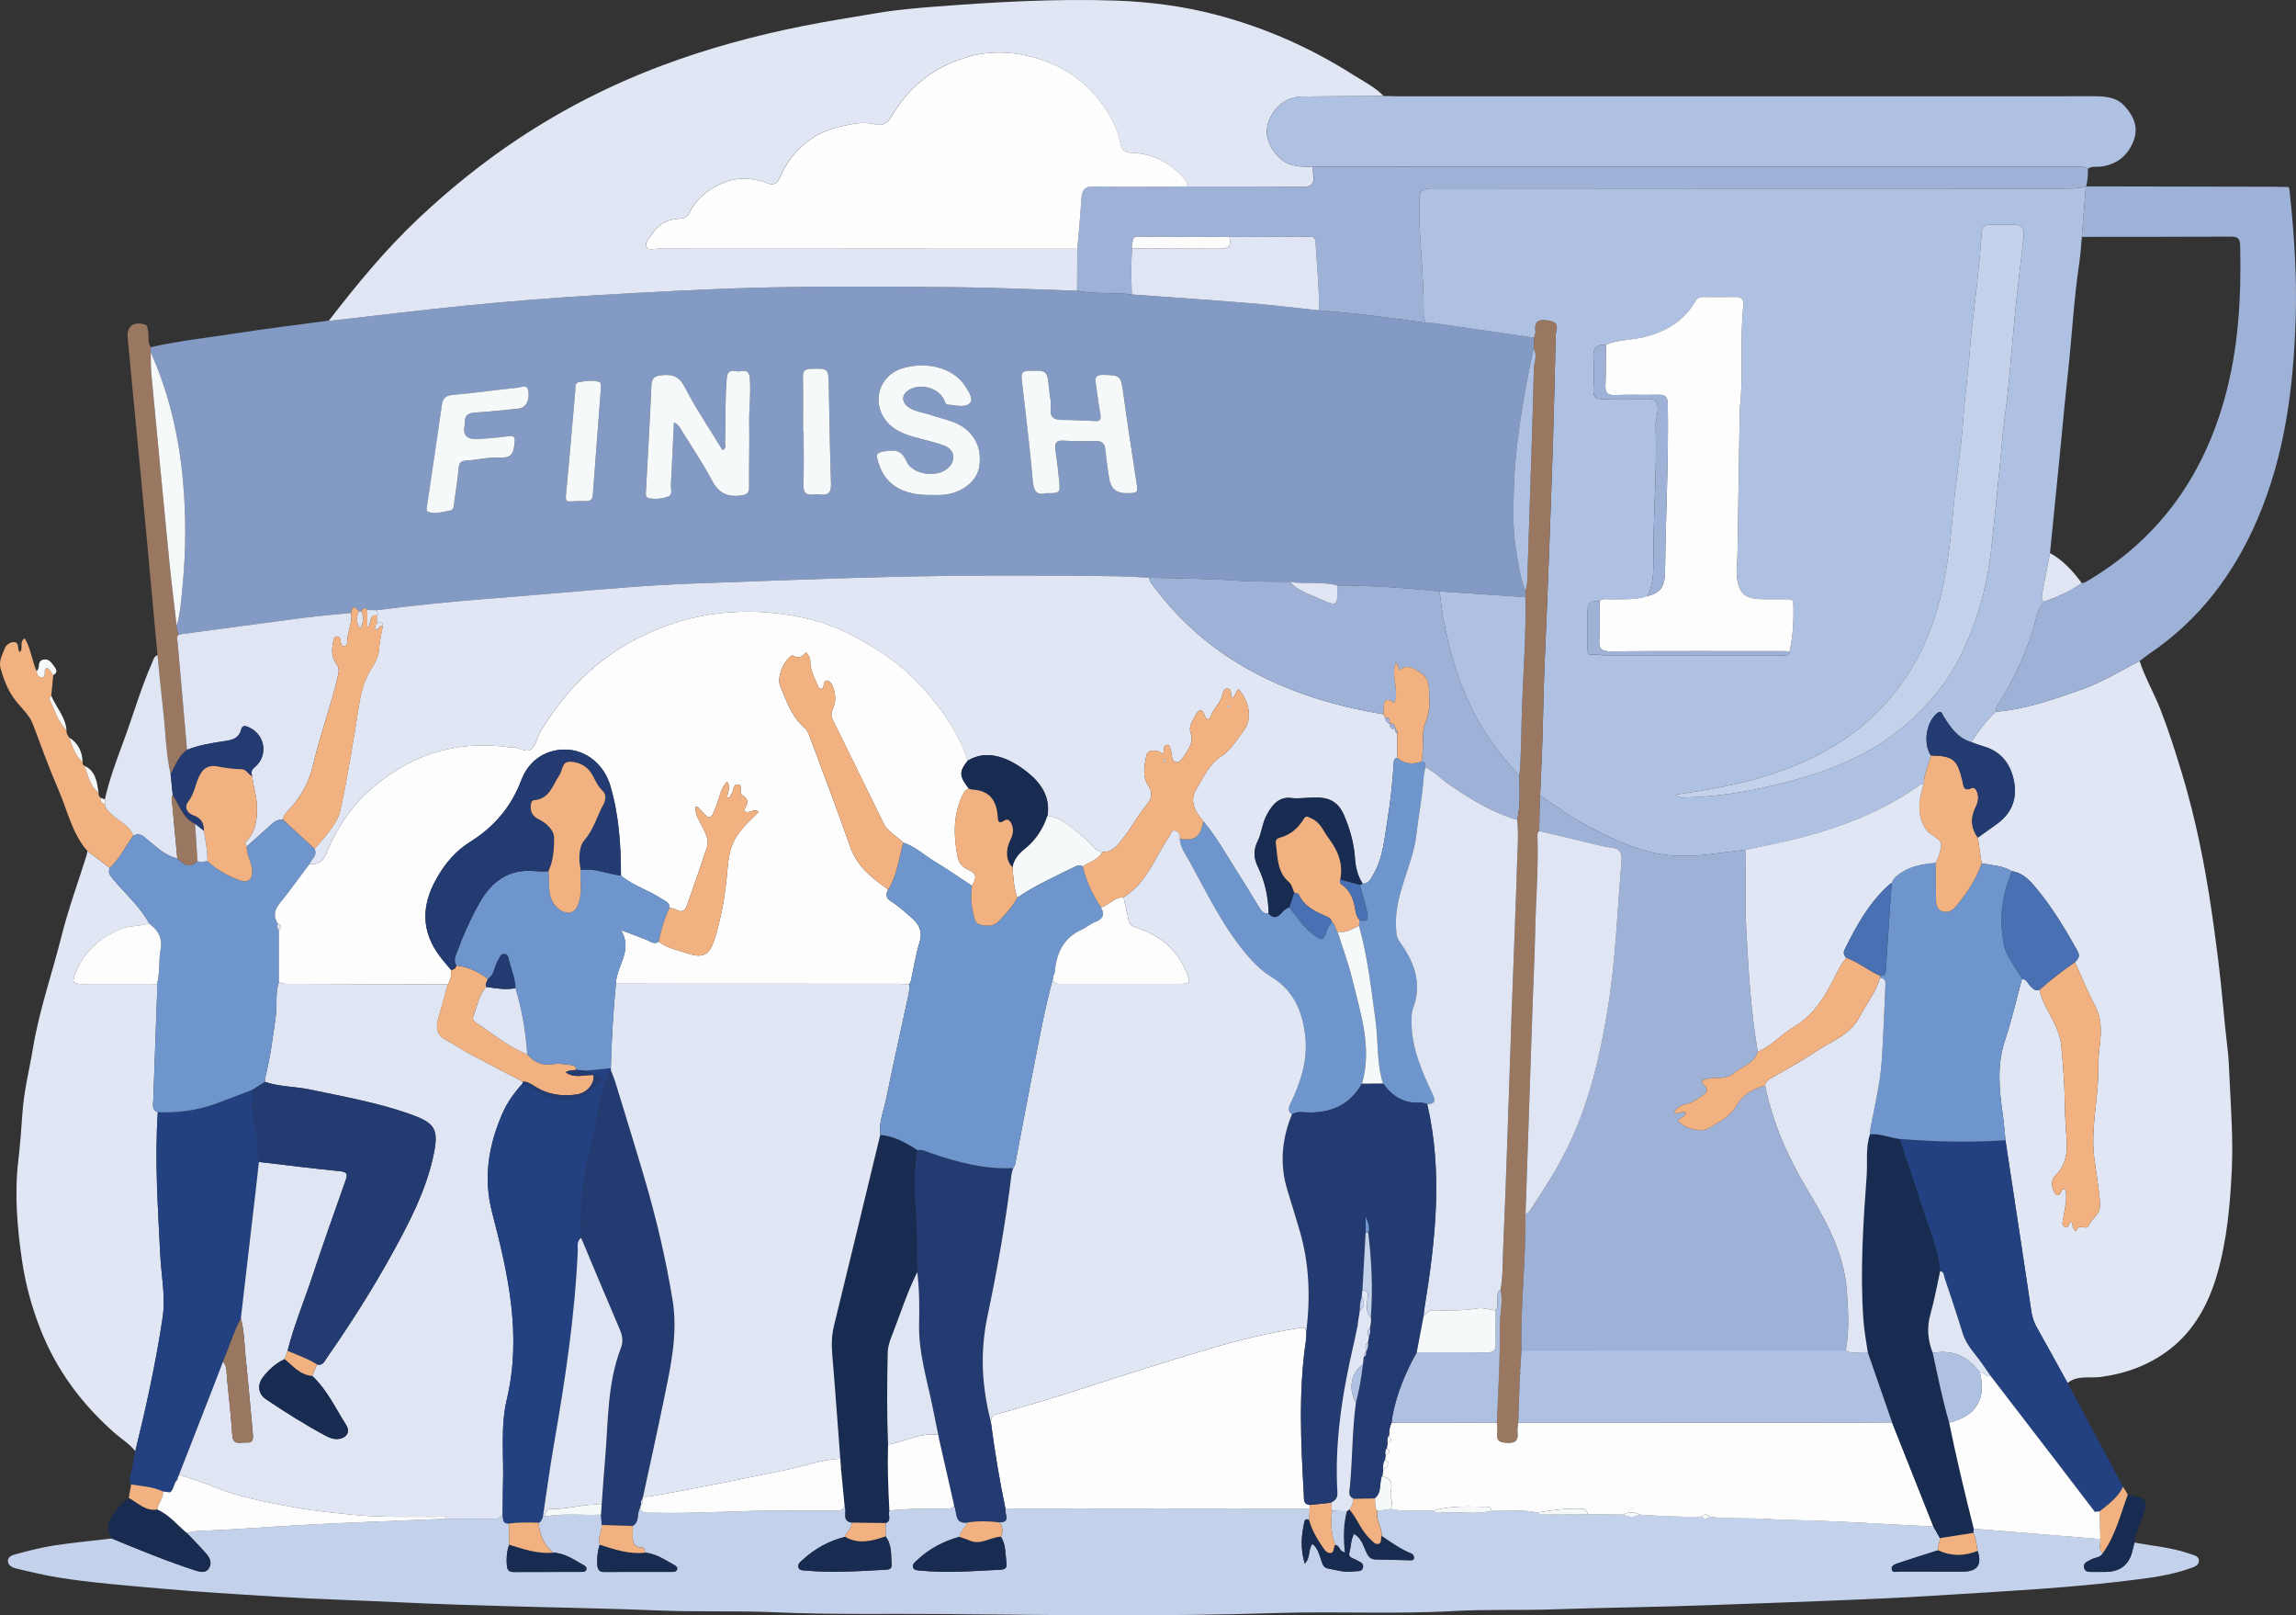 <svg xmlns="http://www.w3.org/2000/svg" id="Lag_2" width="859.74" height="604.68" viewBox="0 0 859.74 604.68"><rect x="0" y="0" width="859.74" height="604.68" fill="#333333" stroke="none"/><g id="Lag_1-2"><path d="m56.43,129.97c10.44-2.37,21.09-3.5,31.65-5.15,11.67-1.82,23.4-3.23,35.1-4.81.25.02.5.08.75.05,17.18-1.93,34.34-4.08,51.55-5.76,15.86-1.54,31.75-2.85,47.66-3.78,21.52-1.25,43.05-2.46,64.6-2.92,23.47-.51,46.95-.31,70.43-.09,15.08.14,30.15.86,45.23,1.33,6.74,1.36,13.64.53,20.42,1.39,14.62,1.06,29.24,2.03,43.85,3.22,8.76.72,17.48,1.8,26.22,2.72,6,.57,12.02,1.02,18.01,1.73,7.32.86,14.62,1.94,21.92,2.92,1.24.06,2.49.03,3.71.21,12.32,1.76,24.63,3.55,36.95,5.34-.07,1.37-.14,2.73-.2,4.1-1.24,5.82-2.48,11.64-3.48,17.52-2.1,12.38-3.78,24.79-4,37.36-.11,6.6-.31,13.23.78,19.77.92,5.48,1.53,11.05,3.66,16.26-.02.73-.03,1.47-.05,2.2-10.72-.74-21.43-1.47-32.15-2.21-12.76-1.21-25.53-2.24-38.36-2.16-5.78-1.7-11.8-.26-17.63-1.4-5.98-.1-11.97.05-17.93-.35-11.64-.77-23.3-.95-34.96-1.16-7.33-.58-14.7-.61-22.03-.68-22.81-.2-45.62-.25-68.44.22-26.78.56-53.54,1.66-80.31,2.63-8.7.31-17.4.86-26.09,1.54-17.36,1.35-34.7,2.93-52.05,4.28-13.39,1.04-26.74,2.43-40.06,4.14-1.22-.02-2.44-.04-3.67-.06-1.12-1.48-1.67-.32-2.3.5-.27.02-.54.03-.81.05-1.31-1.58-2.53-2.69-2.95.54-5.93.6-11.87,1.08-17.78,1.84-15.61,2.02-31.2,4.16-46.8,6.25-.18-1.09-1.04-2.03-.72-3.23,1.44-4.93,1.73-10.04,2.22-15.1,1.27-13.2,1.33-26.42.09-39.64-1.55-16.51-5.22-32.47-12.03-47.65,0-.64-.01-1.29-.02-1.93Zm195.92,28.15c2.04,1,2.48,2.39,3.18,3.52,3.75,6.03,7.72,11.96,11.04,18.22,2.45,4.63,5.66,6.29,10.76,5.62,2.4-.32,3.16-.95,3.14-3.35-.08-7.99.2-15.98.05-23.96-.1-5.6.7-11.17.2-16.79-.24-2.76-1.8-2.72-3.52-2.4-1.84.34-4.7-1.49-5.07,2.45-.75,8.1-.31,16.21-.67,24.3-.04.85.63,1.99-.95,2.75-4.78-7.87-9.95-15.53-14.19-23.67-2.23-4.29-5.02-4.81-9.02-4.31-2.39.3-3.29,1.23-3.4,3.78-.56,13.2-1.33,26.38-2.05,39.57-.06,1.16-.22,2.46,1.26,2.69,2.49.37,5.13.21,7.32-.82,1.51-.71.68-2.96.77-4.52.42-7.54.75-15.08,1.13-23.09Zm96.3,27.2c1.25,0,2.5.05,3.74,0,7.3-.36,13.32-4.8,14.26-10.49,1.3-7.83-2.51-14.26-10.17-16.98-2.81-1-5.74-1.69-8.57-2.65-2.58-.88-5.42-1.1-7.72-2.72-2.55-1.8-2.66-4.52-.33-6.17,4.14-2.94,10.93-1.45,13.41,2.91.48.84.57,2.24,1.69,2.29,2.82.12,6.34,1.32,8.24-.61,1.44-1.46-.55-4.4-1.83-6.39-4.33-6.75-14.64-9.53-23.87-6.47-8.64,2.86-11.32,13.21-5.26,20.06,2.71,3.06,6.26,4.43,10,5.51,3.71,1.07,7.53,1.83,11.14,3.16,4.32,1.59,4.8,5.89,1.23,8.78-4.16,3.37-13,2.1-15.14-2.75-1.63-3.69-3.64-4.49-7.3-3.97-4.07.58-4.45.83-3.12,4.87,2.61,7.92,9,11.73,19.59,11.64Zm42.97-.68c5.38,0,5.45,0,5.02-4.64-.36-3.84-.85-7.68-1.4-11.5-.35-2.45.12-3.73,3.03-3.54,3.98.26,7.99.28,11.98.14,2.61-.09,3.5,1.01,3.71,3.46.3,3.47.89,6.92,1.37,10.37q.78,5.74,6.44,5.7c4.56-.04,4.44-.02,3.71-4.72-1.68-10.83-3.33-21.67-4.82-32.53-.92-6.74-1.05-6.89-7.65-7.04-2.53-.06-3.02.94-2.69,3.1.59,3.82,1.01,7.66,1.71,11.46.35,1.9.16,2.88-2.06,2.73-2.98-.2-5.98-.21-8.96-.38-2.22-.13-4.93.3-6.53-.81-1.8-1.24-.64-4.2-1.04-6.38-.29-1.59-.44-3.2-.61-4.81-.68-6.56-.71-6.5-7.41-6.45-2.34.02-3.1.78-2.83,3.06,1.45,12.62,3.03,25.23,4.13,37.89.35,3.99,1.38,5.83,4.91,4.89Zm-212.87-20.23q-5.61.23-4.81-4.81c.08-.49.17-.99.16-1.49-.04-2.73,1.37-3.52,3.98-3.66,5.46-.3,10.91-.96,16.36-1.5,2.46-.25,4.03-3.13,3.43-6.61-.46-2.65-2.61-1.34-3.91-1.2-8.05.82-16.06,1.98-24.12,2.68-2.72.24-3.96,1.04-4.35,3.8-1.75,12.46-3.67,24.9-5.49,37.35-.14.93-.63,2.36.46,2.73,2.69.93,5.41-.18,8.09-.54,1.67-.23,1.42-2.17,1.61-3.43.65-4.18,1.23-8.38,1.65-12.59.18-1.84.84-2.56,2.73-2.69,4.34-.3,8.7-1.37,13-1.15,4.63.24,4.87-2.48,5.22-5.66.21-1.93-.22-2.64-2.44-2.31-4.06.61-8.18.8-11.55,1.09Zm121.97-2.67h.21c0,6.62.12,13.24-.05,19.85-.07,2.84.95,3.9,3.69,3.56.86-.11,1.76-.11,2.62,0,3.12.39,4.1-.9,3.99-4.03-.41-12.22-.61-24.45-.83-36.68-.12-6.57-.17-6.56-6.7-6.37-2.29.07-3.01.81-2.97,3.07.12,6.87.04,13.74.04,20.6Zm-84.83,25.85c1.24,0,2.49,0,3.73,0,1.52.01,2.24-.73,2.36-2.25,1.01-13.4,2.05-26.79,3.04-40.19.05-.7-.05-1.92-.4-2.05-2.51-.92-5.14-.46-7.68-.09-1.84.27-1.41,2.08-1.53,3.37-1.1,12.39-2.12,24.78-3.32,37.16-.43,4.42-.64,4.4,3.79,4.05Z" fill="#839ac5" stroke-width="0"></path><path d="m799.27,577.46c6.95,1.27,14.04,1.83,20.76,4.21,1.4.49,3.29.77,3.35,2.5.07,1.95-1.92,2.44-3.4,2.97-7.31,2.6-14.99,3.56-22.6,4.49-15.28,1.87-30.63,3.07-46.01,4.01-11.91.73-23.81,1.54-35.72,2.2-11.43.64-22.87,1.05-34.3,1.53-13.55.57-27.11.97-40.66,1.49-19.8.75-39.6.93-59.39,1.61-12.34.42-24.69-.07-37,.62-22.19,1.24-44.41.03-66.59.75-40.92,1.33-81.85.76-122.76.38-21.57-.2-43.16.29-64.71-.67-14.35-.64-28.68-.07-43-.66-18.3-.75-36.6-1.04-54.9-1.55-14.31-.4-28.62-.84-42.91-1.53-15.53-.75-31.07-1.17-46.58-2.13-14.26-.88-28.52-1.75-42.75-3.02-12.84-1.15-25.7-2.11-38.47-4.16-5.05-.81-9.95-2.03-14.89-3.16-1.58-.36-3.81-1.04-3.77-3.08.03-1.86,2.25-2.27,3.69-2.65,4.55-1.22,9.15-2.4,13.8-3.1,7.11-1.07,14.29-1.74,21.43-2.58,10.24,4.26,20.51,8.45,31.06,11.89,1.85.61,4.08,1.33,5.39-.92,1.18-2.04.08-3.94-1.25-5.46-2.29-2.63-4.76-5.09-7.16-7.63,1.46-.26,2.92-.69,4.39-.74,12.92-.44,25.81-1.51,38.71-2.21,18.12-.99,36.26-1.59,54.39-2.35,6.14,0,12.28-.04,18.42,0,1.22,0,1.72-.82,2.38-1.54.22,1.52-.14,3.44,2.37,3.33.03,2.65.07,5.3.1,7.95-.94,2.5-1.1,5.1-.89,7.74.13,1.59.75,2.49,2.54,2.48,8.47-.05,16.94-.03,25.41-.05.74,0,1.59-.02,1.82-.92.24-.9-.53-1.35-1.16-1.7-3.56-2.01-6.97-4.41-11.27-4.59-3.41-2.96-5.21-6.69-5.4-11.21,1.04-.39,1.14-1.44,1.59-2.25.28-.02.56-.04.84-.06,6.93-1.37,13.94-.35,20.9-.71.09,1.29.17,2.58.26,3.87,0,2.48-1.51,4.81-.76,7.37-.81,2.52-1.08,5.11-.87,7.74.13,1.56.71,2.5,2.53,2.49,8.46-.05,16.92-.02,25.38-.03.77,0,1.62-.07,1.92-.84.34-.86-.39-1.38-1.04-1.74-3.46-1.94-6.78-4.19-10.88-4.64-.12-.92-.5-1.86-1.45-1.93-3.15-.23-3.34-2.31-3.22-4.72.06-1.11,0-2.22-.02-3.33,2.73-1.58,1.39-4.81,2.81-6.91.6,2.42,2.54,1.91,4.23,1.96,16.84.45,33.65-.97,50.49-.78,5.99.07,11.99-.03,17.98,0,1.52,0,3.02.12,3.87-1.51,1.01,1.93-1.27,5.27,2.55,5.99.47,2.34-2.15,3.3-2.37,5.33-6.04,1.48-11.29,4.43-15.88,8.58-.81.73-1.92,1.51-1.63,2.75.33,1.38,1.74,1.19,2.8,1.29,9.94.97,19.86.2,29.79-.3,1.14-.06,2.41-.19,2.31-1.76-.24-3.68.19-7.52-2.25-10.74,0-1.66,0-3.33,0-4.99,2.59-.89.59-3.22,1.45-4.66,7.07-.8,14.16-.7,21.25-.69,1.14,0,2.26-.03,3.02-1.09,1.17,2.47-.08,6.87,4.97,6.25-.78,1.91-2.68,3.19-3.01,5.35-6.1,1.67-11.53,4.57-16.1,8.97-.7.67-1.68,1.37-1.27,2.5.41,1.12,1.6,1.04,2.56,1.14,10.08,1.04,20.14.18,30.2-.31,1.38-.07,2.45-.5,2.22-2.24-.46-3.43-.15-7.02-2.1-10.14.95-1.9.64-3.66-.55-5.34,4.55-.04,1.7-3.35,2.27-5.14,37.96.03,75.93.06,113.89.09-.06,1.39-.11,2.77-.17,4.16-.77-.42-1.53-.44-1.76.54-1.16,5.08-1.64,10.17.11,15.8,2.23-2.31,1.16-5.24,2.84-7.37,2.01,1.49,2.48,3.7,3.22,5.77.49,1.38.76,3.07,2.53,3.4,3.17.6,6.31,1.6,9.59,1.11,1.28-.19,3.14.26,3.58-1.32.53-1.89-1.42-2.31-2.65-3.05-1.08-.65-2.94-.7-2.4-2.7.61-2.24.49-4.68,1.73-6.99,2.58,1.5,3.35,4.03,4.38,6.36.72,1.65,1.46,3.17,3.64,3.21,4.23.07,8.46.22,12.69.31.72.02,1.67.14,1.76-.86.04-.5-.38-1.36-.81-1.54-4.1-1.67-7.69-4.19-11.3-6.67.13-3.26-2.39-6.06-1.6-9.43,1.74-.24,3.48-.47,5.22-.71,5.22,1.36,10.54.32,15.8.62,1.24,1.22,2.81.74,4.21.67,5.84-.28,11.73.85,17.53-.59,5.75.23,11.53-.58,17.24.63.61.82,1.5.75,2.37.74,5.45-.02,10.9-.04,16.35-.07,4.5.03,9,.06,13.49.09,1.99,1.15,3.98,1.09,5.98.04,7.74.5,15.47.98,23.23.72.99,1.02,1.98,1,3,.04,7.06.93,14.18.37,21.24.85,7.09.47,14.17.43,21.25.73,13.77.59,27.53,1.4,41.29,2.13.82,1.43,1.63,2.87,2.44,4.3,0,1.55-1.06,2.96-.65,4.57-5.08,1.62-10.17,3.19-15.22,4.9-.97.33-2.43.86-2.21,2.17.26,1.56,1.79.88,2.78.89,7.95.05,15.9.03,23.84.03q8.19,0,5.54-7.76c-.46-2.27-.5-4.64-1.6-6.75.06-.52.12-1.04.18-1.56l47.38,3.88c.24,1.76-.95,3.78.98,5.22-.9,1.86-2.97,1.61-4.42,2.47-1.24.73-3.08,1.12-2.61,3.09.41,1.73,2.07,1.5,3.41,1.53,1.49.03,2.99,0,4.48,0q8.47-.03,10.23-8.11c.21-.97.49-1.92.75-2.88Z" fill="#c4d1ea" stroke-width="0"></path><path d="m403.38,108.84c-15.08-.46-30.15-1.19-45.23-1.33-23.47-.22-46.96-.41-70.43.09-21.54.46-43.08,1.67-64.6,2.92-15.91.93-31.8,2.23-47.66,3.78-17.21,1.68-34.37,3.82-51.55,5.76-.24.03-.5-.03-.75-.05,10.35-13.41,21.09-26.5,33.43-38.13,11.76-11.09,24.31-21.21,37.84-30.16,16.78-11.1,34.61-20.11,53.35-27.15,17.2-6.45,34.94-11.27,53.01-14.86,9.13-1.82,18.3-3.23,27.46-4.79,7.44-1.27,15-1.92,22.53-2.49,22.09-1.69,44.22-2.94,66.38-2.23,12.9.41,25.67,2.03,38.23,5.33,18.3,4.81,35.33,12.34,51.29,22.47,3.92,2.49,8.13,4.54,11.42,7.94-10.07.06-20.14.07-30.21.18-5.98.07-10.07,3.25-12.49,8.48-2.22,4.81-.74,10.03,3.44,14.22,3.63,3.64,8.17,3.71,12.8,3.58.03.99-.05,2,.1,2.97.56,3.51-.72,4.66-4.39,4.6-14.26-.23-28.52-.12-42.79-.14.13-1.2-.34-2.12-1.14-3.03-5.21-5.83-11.66-9.3-19.49-9.6-2.8-.11-3.93-1.01-4.45-3.68-1.01-5.18-3.45-9.82-6.47-14.08-5.32-7.5-12.32-13.06-20.9-16.29-10.23-3.84-20.65-4.87-31.35-1.38-11.94,3.89-20.91,11.25-27.09,22.05-1.53,2.68-3.66,3.38-6.21,2.69-4.03-1.08-7.96-.17-11.75.6-11.06,2.25-18.98,8.77-23.61,19.09-1.13,2.52-2.37,3.42-5.14,2.27-2.14-.89-4.55-1.33-6.88-1.55-8.18-.78-18.21,4.89-21.81,12.41-.84,1.76-1.93,2.45-3.69,2.51-4.53.17-8.06,1.96-10.55,5.92-.93,1.48-2.63,2.96-2.01,4.54.67,1.68,2.89.77,4.4.77,52.32.04,104.64.04,156.97.04-.02,5.24-.04,10.48-.05,15.71Z" fill="#e0e6f4" stroke-width="0"></path><path d="m801.18,247.46c2.05,6.24,5.37,11.95,7.76,18.02,3.03,7.71,5.53,15.65,7.95,23.58,3.69,12.12,6.52,24.48,8.79,36.93,2.03,11.08,3.52,22.26,4.94,33.45,1.4,11.07,2.17,22.2,3.5,33.27.43,3.57.56,7.2.72,10.77.53,11.44,1.4,22.89.86,34.36-.62,13.28-1.81,26.56-5.53,39.33-3.19,10.96-8.6,21-17.92,28.11-7.47,5.69-16.05,8.88-25.48,10.16-4.17.57-8.81-.74-12.56,2.26-3.85-6.97-7.67-13.96-11.57-20.89-1.06-1.88-1.68-3.82-2-5.96-3.19-21.33-6.44-42.65-9.68-63.98-.35-3.32-.59-6.65-1.06-9.95-1.33-9.24-2.18-18.37.9-27.55,2.51-7.51,4.26-15.27,6.34-22.92,1.74.11,2.19,1.76,3.17,2.74,1,1,1.84,1.94,3.39,1.34.26,1.21.58,2.36,1.06,3.54,2.39,5.84,6.56,10.97,7.12,17.55.38,4.46.78,8.92,1.03,13.39.31,5.47.23,10.96.58,16.44.41,6.4,1.76,13.21-3.9,18.61-1.4,1.34-1.61,3.9-.48,6.03.76,1.41,1.59,2.04,2.64.26.34-.58.32-1.58,1.61-1.12.94,3.57-.21,7.07-.72,10.59-.18,1.24-.89,2.68.43,3.4,1.79.98,1.44-1.54,2.52-1.95.76,1.08.15,2.81,1.91,3.7.5-3.22,3.89-.42,4.5-1.96,1.16-2.91,4.57-4.23,4.35-8.28-.33-5.97-1.5-11.74-2.2-17.6-1.35-11.27,1.81-22.56,1.56-33.91-.16-7.61,2.9-15.08-1.32-22.95-2.73-5.09-4.98-10.7-7.41-16.1,1.12-1.18,2.07-2.14.97-4.12-4.62-8.28-9.51-16.39-15.58-23.69-2.38-2.86-4.97-5.66-9.02-6.22-3.47-2.16-7.5-2.2-11.34-2.94-.47-3.21-.94-6.42-1.41-9.63,2.32-1.66,4.64-3.33,6.97-4.98,5.52-3.9,7.82-9.21,6.62-15.86-1.2-6.62-4.74-11.37-11.46-13.32-1.54-.45-3.04-1.03-4.56-1.56,2.6-4.15,5.53-8.04,9.11-11.42,11.25-.87,21.74-4.64,32.25-8.35,7.64-2.69,14.5-6.94,21.65-10.62Z" fill="#e0e6f4" stroke-width="0"></path><path d="m491.67,62.4c-4.64.13-9.18.05-12.8-3.58-4.18-4.19-5.67-9.41-3.44-14.22,2.42-5.23,6.5-8.42,12.49-8.48,10.07-.11,20.14-.12,30.21-.18,1.75.04,3.49.1,5.24.1,86.88,0,173.76.01,260.64-.01,4.35,0,8.51.26,11.66,3.79,3.37,3.77,5.18,7.96,3.2,13.01-2.13,5.45-6.15,8.65-11.94,9.51-1.7.25-3.52-.27-5.1.79-1.23-.74-2.59-.77-3.98-.77-95.39.02-190.78.03-286.17.04Z" fill="#afc1e2" stroke-width="0"></path><path d="m50.66,543.27c-2.15-2.79-5.18-4.57-7.77-6.85-12.21-10.77-21.69-23.42-27.72-38.74-3.27-8.29-5.59-16.84-6.87-25.46-1.83-12.37-2.93-24.89-1.47-37.51.7-6.02,1.18-12.11,1.58-18.16.55-8.23,2.61-16.15,3.94-24.2,2.35-14.22,7.16-27.86,10.66-41.81,2.58-10.3,6.27-20.32,9.45-30.47.15-.47.18-.98.27-1.47,2.79,2.1,5.58,4.21,8.37,6.31-.87,1.98.37,3.14,1.52,4.52,4.48,5.36,9.83,10.01,13.25,16.23-3.63,1.29-7.61.66-11.24,2.3-7.68,3.45-13.38,8.56-16.5,16.64-1.19,3.07-.79,3.76,2.27,3.75,9.47-.05,18.93,0,28.4,0,0,1.49.05,2.99,0,4.48-.47,13.04-.97,26.08-1.41,39.12-.06,1.65-.6,3.62,1.7,4.42-1.19,17.75.04,35.46.9,53.17.38,7.86,2.07,15.9.93,23.53-2.51,16.89-6.19,33.61-10.26,50.22Z" fill="#e0e6f4" stroke-width="0"></path><path d="m801.18,247.46c-7.15,3.68-14.02,7.93-21.65,10.62-10.52,3.7-21.01,7.48-32.25,8.35.18-.71.2-1.52.57-2.11,5.59-8.97,10.27-18.32,13.37-28.49,1.09-3.58,1.5-7.55,4.13-10.57,5-1.78,9.82-3.92,14.19-6.96.47-.13,1-.17,1.41-.41,26.66-15.49,43.46-38.49,51.85-67.97,5.41-19.02,6.5-38.45,6.03-58.08-.07-2.75-1.1-3.28-3.55-3.26-18.58.09-37.15.07-55.73.09.5-6.26.99-12.52,1.49-18.78l.15-.12c23.43.05,46.87.09,70.3.14,1.49,0,2.99.05,4.48.08.43.23.85.47,1.28.7,1.78,16.11,2.87,32.27,2.37,48.47-.8,25.88-4.04,51.4-14.41,75.44-8.82,20.43-21.83,37.63-40.48,50.19-1.23.83-2.37,1.8-3.55,2.7Z" fill="#9eb1d7" stroke-width="0"></path><path d="m491.67,62.4c95.39,0,190.78-.02,286.17-.04,1.39,0,2.75.03,3.98.77.08,2.23-.09,4.44-.64,6.62,0,0-.15.12-.15.12-3.04.78-6.14.76-9.25.76-78.58-.01-157.16.01-235.74-.09-3.55,0-4.57.87-4.62,4.52-.2,14.21,1.84,28.31,1.65,42.5-.01,1.08.47,2.17.72,3.26-7.31-.98-14.6-2.06-21.92-2.92-5.99-.71-12.01-1.16-18.01-1.73.21-8.56-.87-17.06-1.26-25.6-.09-2.05-1.43-1.98-2.84-1.98-9.82.04-19.64.07-29.45.11-11.72-.02-23.45-.05-35.17-.07-.27.23-.54.47-.81.7-.09,1.23-.83,2.39-.37,3.67-.56,5.73-.27,11.47-.17,17.21-6.78-.85-13.67-.03-20.42-1.39.02-5.24.04-10.48.05-15.71.51-6.2,1.11-12.4,1.49-18.61.2-3.23,1.05-4.82,4.87-4.73,11.6.27,23.21.07,34.82.05,14.26.02,28.53-.09,42.79.14,3.67.06,4.95-1.09,4.39-4.6-.16-.97-.08-1.98-.1-2.97Z" fill="#9eb1d7" stroke-width="0"></path><path d="m50.66,543.27c4.06-16.61,7.75-33.33,10.26-50.22,1.13-7.63-.55-15.67-.93-23.53-.87-17.71-2.1-35.42-.9-53.17,7.41.29,14.65-.63,21.64-3.17,4.67-1.7,9.29-3.52,13.93-5.29.05,3.47-.7,7.2.32,10.35,1.8,5.54,1.06,11.2,1.97,16.73-.37,3.34-.73,6.68-1.12,10.01-1.88,16.2-3.77,32.39-5.65,48.59-2.75,5.17-4.4,10.79-6.69,16.15-1.34,3.48-2.66,6.96-4.02,10.43-4.14,10.63-8.29,21.25-12.44,31.88-.13.32-.26.64-.39.96-.17.41-.34.83-.51,1.24-1.16,1.27-.99,3.26-2.39,4.4l-.14-.16-.1.18c-.84-.1-1.68-.21-2.52-.31-3.76-1.81-7.87-1.99-11.89-2.63-1.34-2.47.34-4.68.62-7.01.22-1.82.61-3.62.93-5.43Z" fill="#234181" stroke-width="0"></path><path d="m750.95,426.87c3.24,21.32,6.49,42.65,9.68,63.98.32,2.14.94,4.08,2,5.96,3.91,6.94,7.72,13.92,11.57,20.89,6.93,12.96,13.87,25.92,20.8,38.87-1.94,4.01-5.45,6.52-8.78,9.19-.59.05-1.17.11-1.76.16l-.14-.07c-4.69-6.14-9.37-12.29-14.08-18.42-8.27-10.78-16.56-21.54-24.84-32.32-.98-1.42-1.97-2.84-2.95-4.26-2.65-3.87-6.15-7.14-7.57-11.85-2.08-6.89-4.43-13.71-6.7-20.55-.33-.99-.23-2.33-1.68-2.64-.74-8.22-4.11-15.77-6.57-23.48-2.77-8.67-5.79-17.29-8.62-25.96,13.2,1.05,26.41,1.37,39.64.49Z" fill="#234181" stroke-width="0"></path><path d="m66.16,234.29c-.32,1.2.53,2.14.72,3.23-.93.97-.45,2.07-.35,3.16,1.19,13.34,2.34,26.67,3.5,40.01-3.19,2.26-4.28,5.94-6.13,9.11-1.8-7.81-1.88-15.81-2.79-23.73-.79-6.92-1.43-13.87-2.13-20.8-1.47-16.02-2.92-32.05-4.43-48.06-2.23-23.6-4.5-47.19-6.75-70.78-.4-4.19,2.08-6.14,6.24-5,1.34.37,1.15,1.39,1.36,2.34.44,2.05-.18,4.28,1.03,6.2,0,.64.01,1.29.02,1.93.07,2.62-.02,5.25.22,7.85,2.19,23.35,4.41,46.7,6.71,70.03.8,8.18,1.85,16.34,2.79,24.51Z" fill="#9a7761" stroke-width="0"></path><path d="m41.1,324.89c-2.79-2.1-5.58-4.21-8.37-6.31-5.74-6.53-7.41-15.02-10.74-22.68-3.51-8.08-6.5-16.38-9.6-24.63-1.32-3.52-4.08-5.92-6.32-8.7-2.96-3.68-4.56-7.89-5.84-12.33-.84-2.91.76-5.32,1.67-7.76.35-.93,2.02-2.38,3.62-2.08,1.9.36.74,2.71,1.96,3.72,1.4-1.43-.45-3.8,1.78-5.17,2.3,3.88,2.73,8.4,4.48,12.4.18,1.21.68,2.3,2.05,2.18,1.14-.1,1-1.22,1.01-2.08,0-.64.05-1.36.85-1.35.38,0,.83.48,1.12.84.45.56.79,1.22,1.18,1.83-.25,2.54-.5,5.08-.75,7.62-.24.39-.77.93-.67,1.16,1.88,4.07,3.09,8.51,6.39,11.81-.14,1.07.36,1.91.97,2.71,1.26,3.31,2.31,6.74,5.05,9.24-.04.57.1,1.04.63,1.34,1.53,3.46,1.95,7.51,5.34,9.96-.02.75.03,1.49.71,2,.1,1.09.29,2.12,1.64,2.32.18,1.7,1.25,2.69,2.46,3.84,2.78,2.65,6.85,4.03,8.2,8.12-2.98,3.97-5.08,8.57-8.8,12Z" fill="#f1b180" stroke-width="0"></path><path d="m49.91,312.9c-1.35-4.08-5.42-5.46-8.2-8.12-1.21-1.16-2.28-2.14-2.46-3.84,0-.55,0-1.09,0-1.63,1.62-7.26,4.19-14.23,6.77-21.17,3.75-10.09,6.7-20.47,11.05-30.34.46-1.04.65-2.15,1.92-2.51.71,6.93,1.34,13.88,2.13,20.8.9,7.91.99,15.92,2.78,23.72.26,2.59.52,5.18.79,7.77-.65.92-.33,1.91-.24,2.89.66,6.95,1.29,13.91,1.94,20.86-4.34-.92-7.39-3.91-10.67-6.57-1.68-1.36-3.19-3.38-5.81-1.86Z" fill="#dfe5f3" stroke-width="0"></path><path d="m69.9,573.82c2.4,2.53,4.87,5,7.16,7.63,1.33,1.53,2.44,3.43,1.25,5.46-1.31,2.25-3.53,1.52-5.39.92-10.55-3.44-20.81-7.64-31.06-11.89-3.4-5.34.25-8.89,3.27-12.53.86-1.03,2.05-1.78,3.1-2.66,3.4,1.82,6.23,5.08,10.67,4.33,4.44,1.94,7.4,5.74,11,8.75Z" fill="#182c52" stroke-width="0"></path><path d="m799.27,577.46c-.25.96-.53,1.91-.75,2.88q-1.77,8.08-10.23,8.11c-1.49,0-2.99.04-4.48,0-1.35-.03-3,.2-3.41-1.53-.47-1.97,1.37-2.36,2.61-3.09,1.46-.86,3.53-.6,4.42-2.47,4.69-6.62,6.58-14.43,9.32-21.87,7.58,1.53,7.82,1.95,5.27,9.12-1.04,2.91-2.53,5.68-2.76,8.85Z" fill="#182c52" stroke-width="0"></path><path d="m796.76,559.49c-2.74,7.45-4.63,15.26-9.32,21.87-1.92-1.44-.73-3.46-.98-5.22-.08-3.46-.16-6.92-.24-10.38,3.34-2.67,6.84-5.18,8.78-9.19.58.97,1.17,1.95,1.75,2.92Z" fill="#f1b180" stroke-width="0"></path><path d="m58.9,565.07c-4.44.75-7.27-2.51-10.67-4.33.29-1.68.59-3.36.88-5.04,4.02.64,8.13.82,11.89,2.63.32,2.56-1.87,4.34-2.09,6.74Z" fill="#f1b180" stroke-width="0"></path><path d="m19.93,252.77c-.39-.62-.73-1.27-1.18-1.83-.29-.36-.74-.83-1.12-.84-.8,0-.84.72-.85,1.35,0,.86.13,1.98-1.01,2.08-1.37.12-1.87-.97-2.05-2.18.27-.52.71-1.02.76-1.56.13-1.26.15-2.51,1.7-2.86,1.93-.43,2.96.95,3.88,2.2.83,1.13,1.94,2.51-.14,3.63Z" fill="#f6f9fa" stroke-width="0"></path><path d="m24.91,273.37c-3.31-3.3-4.51-7.74-6.39-11.81-.11-.23.43-.77.67-1.16,1.77,4.38,5.37,7.96,5.72,12.97Z" fill="#f6f9fa" stroke-width="0"></path><path d="m36.9,296.62c-3.39-2.46-3.81-6.51-5.34-9.96,4.34,1.95,4.7,6.03,5.34,9.96Z" fill="#f6f9fa" stroke-width="0"></path><path d="m30.93,285.32c-2.74-2.5-3.79-5.93-5.05-9.24,3.43,2.13,4.92,5.31,5.05,9.24Z" fill="#f6f9fa" stroke-width="0"></path><path d="m39.24,299.3c0,.54,0,1.09,0,1.63-1.36-.2-1.54-1.23-1.64-2.32.55.23,1.09.45,1.64.68Z" fill="#f6f9fa" stroke-width="0"></path><path d="m857.25,70.67c-.43-.23-.85-.47-1.28-.7.59-.07,1.14-.06,1.28.7Z" fill="#afc1e2" stroke-width="0"></path><path d="m533.8,120.82c-.25-1.09-.74-2.18-.72-3.26.18-14.19-1.86-28.3-1.65-42.5.05-3.64,1.07-4.52,4.62-4.52,78.58.1,157.16.07,235.74.09,3.11,0,6.21.02,9.25-.76-.5,6.26-.99,12.52-1.49,18.78-.3,3.21-.46,6.44-.94,9.63-2.07,13.74-2.76,27.63-4.28,41.43-1.18,10.72-2.14,21.47-3.2,32.21-1.16,11.72-2.34,23.43-3.51,35.14-.95,4.92-1.91,9.84-2.84,14.76-.23,1.2-.53,2.45.57,3.44-2.63,3.02-3.04,6.99-4.13,10.57-3.1,10.17-7.78,19.53-13.37,28.49-.37.59-.39,1.4-.57,2.11-3.57,3.38-6.51,7.27-9.11,11.42-5.03-1.51-7.77-5.48-10.36-9.62-.59-.95-.85-2.64-2.61-1.11-4,3.48-5.11,11.23-2.19,15.69-.82,3.52-2.56,6.81-2.62,10.53-.47.14-1.03.16-1.4.43-13.5,9.71-28.72,15.58-44.63,19.79-6.79,1.8-13.73,3.03-20.61,4.52-3.43.43-6.86.79-10.28,1.29-8.26,1.22-16.64,1.64-24.73-.23-8.79-2.03-16.96-6.06-24.94-10.3-6.01-3.19-11.43-7.31-17.1-11.03.37-9.69.93-19.39,1.08-29.08.21-13.45.89-26.88,1.44-40.32.85-20.78,1.59-41.57,2.27-62.35.43-13.2.68-26.41,1.02-39.61.02-.75,0-1.52.19-2.23.76-2.85-.12-3.78-3.2-4.23-3.97-.59-4.94.74-4.54,4.27.08.68-.32,1.42-.5,2.13-12.32-1.78-24.63-3.58-36.95-5.34-1.22-.17-2.47-.14-3.71-.21Zm67.52,8.24c-3.52-.25-4.92,1.26-4.66,4.88.28,3.85.22,7.75,0,11.61-.16,2.87.64,4,3.73,3.87,5.61-.24,11.23.01,16.85-.1,2.62-.05,3.46,1.03,3.52,3.57.06,2.3-.88,4.4-.81,6.65.55,16.97-.98,33.91-.83,50.87.04,4.29-.25,8.69-2.14,12.74-4.5,1.55-9.17,1.09-13.8,1.22-1.42.04-2.97-.51-4.2.71-2.57-.27-4.5.28-4.5,3.41,0,4.87,0,9.73-.01,14.6,0,1.48.31,2.33,2.19,1.97,1.27-.24,2.67.25,4.01.25,22.19.02,44.38.02,66.56,0,1.18,0,2.63.37,2.91-1.47,1.29-5.96,1.59-11.99,1.37-18.06-.06-1.61-1.47-1.42-2.57-1.43-3.37-.03-6.75.08-10.11-.07-5.6-.25-7.6-2.51-8.38-7.84-.42-2.92.11-5.68.15-8.52.25-17.72.56-35.44.85-53.16.01-.62-.02-1.25.05-1.87,1.45-12.79-.12-25.69,1.32-38.48.24-2.13-.58-3.29-2.93-3.24-3.99.09-7.99.04-11.99.01-1.34,0-2.34.32-3.08,1.61-4.34,7.5-11.11,11.41-19.35,13.43-4.69,1.15-9.63.96-14.15,2.84Zm26.05,168.43c1.62,1.52,2.93,1.08,4.09,1.05,10.32-.27,20.58-1.78,30.55-4.06,19.08-4.35,37.46-10.6,52.57-24.02,8.38-7.44,15.28-15.92,20.09-26,5.54-11.62,9.1-23.78,10.68-36.66,1.35-10.96,2.26-21.95,3.46-32.91.64-5.8.9-11.64,1.72-17.41,1.25-8.85,2.02-17.74,2.79-26.63.54-6.18,1.07-12.36,1.73-18.53.85-8.01,1.82-16.01,2.76-24.01.34-2.85-.85-4.24-3.74-4.19-2.87.04-5.75.08-8.61-.02-2.35-.08-3.28.81-3.44,3.25-.37,5.94-.97,11.87-1.6,17.8-.89,8.5-2.16,16.98-2.76,25.5-.63,8.92-1.97,17.76-2.55,26.69-.67,10.38-2.51,20.67-3.46,31.03-1.2,13.09-2.38,26.09-6.03,38.86-4.4,15.4-11.91,28.87-23.27,39.97-12.81,12.52-28.61,19.92-45.72,24.61-9.42,2.58-19.06,4.19-29.26,5.68Z" fill="#afc1e2" stroke-width="0"></path><path d="m141.19,228.41c13.32-1.72,26.67-3.1,40.06-4.14,17.36-1.35,34.7-2.93,52.05-4.28,8.68-.68,17.38-1.23,26.09-1.54,26.77-.96,53.52-2.06,80.31-2.63,22.82-.48,45.63-.43,68.44-.22,7.32.06,14.7.1,22.03.68.38.78.63,1.66,1.14,2.34,8.36,11.33,18.37,20.9,30.27,28.45,17.3,10.97,36.4,16.98,56.45,20.31.18.39.36.78.54,1.17.3.98.64,1.92,1.75,2.29l-.03-.04c.08,1.42.72,2.29,2.24,2.3v-.02c-.11.68.13,1.21.67,1.62.01,3.02.03,6.05.04,9.07-1.43.13-1.33,1.2-1.39,2.2-.44,7.06-1.19,14.09-2.33,21.06-1.16,7.08-1.64,14.36-5.51,20.73-.91,1.49-1.61,3.16-3.79,3.03-1.89-2.97-2.64-6.08-2.89-9.73-.37-5.4-1.86-10.73-4.06-15.85-4.22-9.84-12.93-5.64-19.86-6.5-4.83-.6-7.56,3.16-9.49,7.17-1.35,2.82-1.56,6.13-2.93,8.83-1.74,3.43-1.54,6.52-.05,9.63,2.7,5.62,4.03,11.48,4.06,17.68-1.54.06-2.54-.74-3.31-1.99-2.65-4.33-5.24-8.69-7.99-12.95-4.29-6.64-8.05-13.63-13.16-19.71-3.09-3.58-5.37-7.54-2.49-12.12,2.73-4.34,4.71-9.34,9.35-12.23,3.62-2.25,5.52-5.96,8.07-9.16,3.99-5,1.97-11.66-1.63-15.87-1.25.77-.96,2.79-2.65,3.33-.62-1.21.32-3.33-1.43-3.54-1.7-.2-1.86,1.73-2.23,2.98-.84,2.8-3.32,4.63-4.19,7.46-.42,1.37-1.65,1.45-2.21-.27-1.18-3.64-2.8-1.6-3.58,0-.94,1.93-2.56,3.89-1.75,6.3.88,2.64.18,4.82-1.32,7.01-1.13,1.64-2.16,4.19-3.97,4.07-1.94-.13-1.61-2.94-2.15-4.65-.25-.78-.38-1.97-1.49-1.83-1.04.13-1.04,1.22-1.11,2.11-.04.47-.17.94-.28,1.52-1.88-2.26-5.83-1.98-6.24.45-.62,3.69-1.73,7.47.72,11.13,1.53,2.28,1.65,4.51-.49,7.08-3.39,4.07-5.89,8.87-9.22,13.01-1.84,2.29-3.81,5.11-7.53,4.76-2.8-.29-3.87-2.85-5.73-4.37-4.52-3.71-8.59-8.14-14.76-9.21,1.09-6.98-2.44-12.17-7.36-16.11-6.89-5.52-15.08-8.97-22.49-4.49-2.51-7.8-6.77-14.74-11.72-21.08-5.88-7.52-12.63-14.28-20.81-19.51-7.9-5.06-16.12-9.59-25.13-11.94-10.67-2.78-21.54-3.84-32.79-2.87-12.05,1.04-23.13,4.45-33.67,9.86-15.41,7.92-27.07,19.87-35.92,34.74-1.34,2.25-1.69,5.42-3.66,6.68-2.08,1.33-4.82-1.36-7.48-.83-.12.02-.25-.03-.37-.04-20.68-2.86-38.55,3.13-53.72,17.29-6.73,6.28-11.43,14.03-14.97,22.46-1.25,2.98-3.05,4.36-6.23,3.89.6-1.86,3.09-3.11,1.83-5.59,1.86-2.18,3.86-4.25,5.54-6.56,1.75-2.4,3.5-4.91,4.14-7.86,2.81-13,4.89-26.13,6.96-39.26.68-4.28,1.7-8.6,3.86-12.38,1.59-2.79,3.49-5.25,3.68-8.69.16-2.96.92-5.88,1.42-8.81-.02-2.09-1.18-1.33-2.21-.89-.03-.98-.05-1.96-.08-2.94,1.02-.61-.06-1.33.11-1.98Z" fill="#e0e6f4" stroke-width="0"></path><path d="m518.03,267.38c-20.05-3.34-39.15-9.34-56.45-20.31-11.9-7.55-21.91-17.13-30.27-28.45-.51-.69-.77-1.56-1.14-2.34,11.66.22,23.31.39,34.96,1.16,5.96.4,11.95.25,17.92.34,2.72,3.4,6.86,4.48,10.54,6.15,7.3,3.31,7.38,3.13,7.08-4.74,12.83-.07,25.6.96,38.36,2.16.5,3.54.86,7.11,1.51,10.62,2.11,11.42,5.34,22.48,10.47,32.97,4.62,9.45,10.71,17.8,17.96,25.36.02,5.55.41,11.11-.82,16.6-9.34-2.72-17.47-7.74-25.4-13.17-3.07-2.1-5.6-4.92-9.01-6.54.04-1.08-.04-2.08-1.48-2.12,1.21-4.99-.35-10.36,1.7-15.14,1.42-3.3,1.34-6.55,1.2-9.89-.13-3.1.24-5.99-3.38-8.29-2.83-1.8-4.89-3.17-7.59-.84-.43-.91-.84-1.77-1.44-3.03-2.11,5.21,1.36,10.2-.61,15.22-3.1-2.19-4.1-.78-3.98,2.41.02.62-.07,1.25-.11,1.87Z" fill="#9eb1d7" stroke-width="0"></path><path d="m568.15,306.9c1.23-5.48.84-11.05.82-16.6.73-9.06.66-18.16,1.01-27.23.51-13.17,1.52-26.32,1.2-39.52.02-.73.03-1.47.05-2.2.22-1.22.6-2.44.64-3.66.56-16.19,1.08-32.38,1.59-48.57.32-10.34.63-20.68.89-31.03.06-2.54,1.46-5.11-.09-7.64.07-1.37.13-2.74.2-4.1.18-.71.58-1.45.5-2.13-.4-3.53.57-4.86,4.54-4.27,3.09.46,3.96,1.38,3.2,4.23-.19.71-.17,1.48-.19,2.23-.34,13.2-.59,26.41-1.02,39.61-.68,20.79-1.42,41.57-2.27,62.35-.55,13.44-1.23,26.87-1.44,40.32-.15,9.7-.71,19.39-1.08,29.08-.12,4.42-.24,8.84-.36,13.26-.95.92-.63,2.11-.61,3.19.3,12-.72,23.96-.93,35.95-.14,8.24-.6,16.47-.89,24.71-.91,26.58-1.8,53.15-2.69,79.73.19,16.98-1.88,33.89-1.52,50.87-.18,2.77-.36,5.54-.53,8.31-.12.22-.13.45-.05.68-.21,6.04-.41,12.08-.62,18.12-.1,1.1-.4,2.23-.26,3.3.5,3.81-1.27,4.51-4.68,4.19-2.5-.24-3.18-1.16-2.95-3.45.14-1.33-.06-2.7-.11-4.05.47-12.09,1.29-24.18,1.06-36.28-.09-4.48,1.42-8.91.31-13.4.9-4.78.75-9.67.96-14.46,1.32-29.91,2.18-59.84,3.23-89.76.64-18.32,1.42-36.64,2.01-54.97.18-5.6.64-11.21.07-16.82Z" fill="#9a7761" stroke-width="0"></path><path d="m70.03,280.7c-1.16-13.34-2.32-26.68-3.5-40.01-.1-1.1-.58-2.2.35-3.16,15.6-2.09,31.19-4.23,46.8-6.25,5.91-.76,11.85-1.23,17.78-1.84.63,3.45-1.21,6.57-1.37,9.91-.05.99.06,2.31-1.09,2.52-1.41.27-1.29-1.14-1.48-2.06-.15-.77-.4-1.55-1.3-1.56-1.16,0-1.22.99-1.41,1.85-.64,2.98-.8,5.86,1.2,8.5.85,1.12.98,2.32.65,3.84-2.54,11.38-6.74,22.3-9.35,33.63-1.47,6.39-4.28,11.71-8.59,16.5-1.09,1.21-2.57,2.44-2.72,4.35-2.09-.37-3.47.88-4.85,2.13-2.92,2.62-5.84,5.24-8.76,7.85-.54-.62-.81-1.32-.15-1.98,3.32-3.31,3.93-7.42,4.01-11.91.07-4.31-1.35-8.31-1.83-12.48-.39-1.27-.39-2.23.87-3.25,5.18-4.2,4.16-12.02-1.85-14.91-1.18-.57-2.67-1.12-3.09.59-.98,4-4.23,4.17-7.27,4.63-4.44.68-8.85,1.43-13.05,3.11Z" fill="#dfe5f3" stroke-width="0"></path><path d="m423.8,110.23c-.11-5.74-.4-11.48.16-17.21,11.01.04,22.03.08,33.05.1q4.69.01,3.31-4.41c9.82-.04,19.64-.07,29.45-.11,1.41,0,2.75-.08,2.84,1.98.39,8.53,1.47,17.03,1.26,25.6-8.74-.92-17.47-2-26.22-2.72-14.61-1.2-29.23-2.16-43.85-3.22Z" fill="#dfe5f3" stroke-width="0"></path><path d="m571.18,223.56c.31,13.19-.69,26.35-1.2,39.52-.35,9.08-.28,18.17-1.01,27.23-7.24-7.56-13.33-15.91-17.96-25.36-5.13-10.49-8.36-21.55-10.47-32.97-.65-3.51-1.02-7.08-1.51-10.62,10.72.74,21.43,1.47,32.15,2.21Z" fill="#afc1e2" stroke-width="0"></path><path d="m252.35,158.12c-.38,8.01-.71,15.55-1.13,23.09-.09,1.56.74,3.81-.77,4.52-2.19,1.02-4.83,1.19-7.32.82-1.49-.22-1.33-1.53-1.26-2.69.71-13.19,1.49-26.37,2.05-39.57.11-2.55,1.01-3.48,3.4-3.78,4-.5,6.79.02,9.02,4.31,4.24,8.15,9.4,15.81,14.19,23.67,1.59-.76.92-1.9.95-2.75.35-8.1-.08-16.21.67-24.3.37-3.95,3.23-2.11,5.07-2.45,1.72-.32,3.27-.36,3.52,2.4.49,5.62-.3,11.19-.2,16.79.15,7.98-.13,15.97-.05,23.96.02,2.4-.74,3.03-3.14,3.35-5.1.67-8.3-1-10.76-5.62-3.32-6.27-7.29-12.19-11.04-18.22-.7-1.12-1.14-2.51-3.18-3.52Z" fill="#f6f9fa" stroke-width="0"></path><path d="m106.01,306.92c.15-1.91,1.63-3.14,2.72-4.35,4.31-4.79,7.11-10.11,8.59-16.5,2.61-11.33,6.81-22.25,9.35-33.63.34-1.52.2-2.71-.65-3.84-1.99-2.63-1.84-5.51-1.2-8.5.19-.86.25-1.86,1.41-1.85.89,0,1.14.8,1.3,1.56.19.92.07,2.32,1.48,2.06,1.15-.22,1.04-1.53,1.09-2.52.16-3.34,2-6.45,1.37-9.91.43-3.23,1.65-2.12,2.96-.54-1.06,2.11-1.06,4.14.45,6.39,1.14-2.3,1.65-4.31.36-6.43.62-.82,1.17-1.98,2.3-.5,0,2.1,0,4.21,0,6.4,1.95-1.07.12-4.75,3.56-4.36.03.98.05,1.96.08,2.94-.8.76-.87,1.55-.21,2.59.9-.64,1.19-1.9,2.43-1.7-.5,2.94-1.26,5.86-1.42,8.81-.19,3.44-2.09,5.9-3.68,8.69-2.16,3.78-3.18,8.1-3.86,12.38-2.07,13.13-4.15,26.26-6.96,39.26-.64,2.95-2.39,5.46-4.14,7.86-1.68,2.31-3.68,4.38-5.54,6.56-3.92-3.62-7.84-7.24-11.77-10.86Z" fill="#f1b180" stroke-width="0"></path><path d="m348.65,185.32c-10.59.09-16.98-3.72-19.59-11.64-1.33-4.04-.95-4.29,3.12-4.87,3.66-.52,5.66.28,7.3,3.97,2.15,4.85,10.98,6.12,15.14,2.75,3.57-2.89,3.09-7.19-1.23-8.78-3.61-1.33-7.43-2.09-11.14-3.16-3.74-1.08-7.29-2.46-10-5.51-6.07-6.85-3.39-17.2,5.26-20.06,9.23-3.05,19.54-.28,23.87,6.47,1.28,1.99,3.26,4.93,1.83,6.39-1.9,1.94-5.42.73-8.24.61-1.12-.05-1.21-1.45-1.69-2.29-2.48-4.36-9.27-5.85-13.41-2.91-2.33,1.65-2.22,4.37.33,6.17,2.3,1.63,5.13,1.85,7.72,2.72,2.83.96,5.75,1.65,8.57,2.65,7.66,2.72,11.47,9.15,10.17,16.98-.94,5.69-6.96,10.13-14.26,10.49-1.24.06-2.49,0-3.74,0Z" fill="#f6f9fa" stroke-width="0"></path><path d="m391.61,184.63c-3.53.94-4.57-.9-4.91-4.89-1.1-12.65-2.67-25.27-4.13-37.89-.26-2.29.49-3.05,2.83-3.06,6.69-.05,6.72-.12,7.41,6.45.17,1.61.32,3.22.61,4.81.4,2.18-.76,5.14,1.04,6.38,1.6,1.11,4.31.67,6.53.81,2.99.18,5.98.18,8.96.38,2.22.15,2.41-.83,2.06-2.73-.7-3.79-1.12-7.64-1.71-11.46-.33-2.15.15-3.15,2.69-3.1,6.61.15,6.73.3,7.65,7.04,1.49,10.86,3.14,21.7,4.82,32.53.73,4.7.85,4.68-3.71,4.72q-5.65.05-6.44-5.7c-.47-3.46-1.07-6.9-1.37-10.37-.21-2.45-1.1-3.55-3.71-3.46-3.99.14-8,.12-11.98-.14-2.91-.19-3.38,1.09-3.03,3.54.55,3.82,1.04,7.65,1.4,11.5.43,4.64.36,4.65-5.02,4.64Z" fill="#f6f9fa" stroke-width="0"></path><path d="m178.74,164.4c3.37-.3,7.49-.48,11.55-1.09,2.22-.33,2.66.38,2.44,2.31-.35,3.18-.59,5.9-5.22,5.66-4.3-.22-8.65.85-13,1.15-1.89.13-2.55.85-2.73,2.69-.41,4.21-1,8.41-1.65,12.59-.2,1.26.06,3.2-1.61,3.43-2.67.37-5.4,1.48-8.09.54-1.08-.38-.59-1.8-.46-2.73,1.82-12.45,3.73-24.89,5.49-37.35.39-2.75,1.63-3.56,4.35-3.8,8.06-.7,16.07-1.86,24.12-2.68,1.31-.13,3.45-1.45,3.91,1.2.6,3.48-.96,6.36-3.43,6.61-5.45.55-10.89,1.21-16.36,1.5-2.61.14-4.02.94-3.98,3.66,0,.5-.08,1-.16,1.49q-.81,5.04,4.81,4.81Z" fill="#f6f9fa" stroke-width="0"></path><path d="m66.16,234.29c-.94-8.17-1.99-16.32-2.79-24.51-2.3-23.34-4.51-46.69-6.71-70.03-.24-2.6-.16-5.23-.22-7.85,6.81,15.17,10.48,31.13,12.03,47.64,1.24,13.22,1.18,26.44-.09,39.64-.49,5.06-.78,10.17-2.22,15.1Z" fill="#f6f9fa" stroke-width="0"></path><path d="m300.71,161.73c0-6.87.08-13.74-.04-20.6-.04-2.26.67-3.01,2.97-3.07,6.53-.19,6.58-.19,6.7,6.37.22,12.23.43,24.46.83,36.68.1,3.13-.88,4.42-3.99,4.03-.86-.11-1.76-.11-2.62,0-2.74.34-3.76-.71-3.69-3.56.17-6.61.05-13.24.05-19.85h-.21Z" fill="#f6f9fa" stroke-width="0"></path><path d="m215.88,187.58c-4.43.35-4.22.37-3.79-4.05,1.2-12.38,2.21-24.77,3.32-37.16.12-1.3-.31-3.11,1.53-3.37,2.54-.37,5.17-.84,7.68.09.34.13.45,1.35.4,2.05-.99,13.4-2.03,26.79-3.04,40.19-.11,1.52-.84,2.27-2.36,2.25-1.24,0-2.49,0-3.73,0Z" fill="#f6f9fa" stroke-width="0"></path><path d="m574.26,130.46c1.55,2.52.15,5.1.09,7.64-.25,10.34-.56,20.68-.89,31.03-.51,16.19-1.03,32.38-1.59,48.57-.04,1.23-.42,2.44-.64,3.66-2.14-5.21-2.75-10.78-3.66-16.26-1.09-6.54-.9-13.17-.78-19.77.21-12.57,1.89-24.98,4-37.36,1-5.88,2.24-11.69,3.48-17.52Z" fill="#afc1e2" stroke-width="0"></path><path d="m500.68,219.18c.3,7.88.21,8.06-7.08,4.74-3.68-1.67-7.82-2.75-10.54-6.15,5.82,1.14,11.85-.3,17.63,1.41Z" fill="#dfe5f3" stroke-width="0"></path><path d="m141.08,230.39c-3.44-.39-1.61,3.29-3.56,4.36,0-2.19,0-4.3,0-6.4,1.22.02,2.45.04,3.67.06-.17.66.91,1.38-.11,1.98Z" fill="#dfe5f3" stroke-width="0"></path><path d="m135.22,228.85c1.28,2.12.78,4.13-.36,6.43-1.5-2.25-1.51-4.28-.45-6.39.27-.02.54-.03.81-.05Z" fill="#dfe5f3" stroke-width="0"></path><path d="m90.18,493.57c1.88-16.2,3.77-32.39,5.65-48.59.39-3.34.75-6.68,1.12-10.01,10.14,1.18,20.26,2.48,30.41,3.48,2.95.29,2.77,1.4,2,3.57-4.23,11.99-8.49,23.97-12.49,36.04-3.06,9.21-6.82,18.19-9.18,27.63-.36,1.02-.73,2.05-1.09,3.08-3.23,1.52-5.83,3.84-8.01,6.6-2.37,3.01-1.96,6.43,1.03,8.44,7.25,4.87,14.62,9.55,22.33,13.66,1.33.71,2.7,1.27,4.26,1.23,3.33-.09,5.15-2.5,3.42-5.23-3.99-6.29-7.16-13.19-12.71-18.41.59-1.44,1.17-2.87,1.76-4.31,2.16.64,2.79-1.12,3.68-2.4,8.86-12.72,17.18-25.77,24.65-39.35,6.32-11.5,12.41-23.15,15.22-36.11,2.25-10.35.84-12.5-9.14-15.99-11.95-4.18-24.37-6.36-36.7-8.98-5.68-1.21-11.58-1.06-17.14-2.9,0-.5-.13-1.02,0-1.49,2.02-7.58,2.9-15.35,4.01-23.09.62-4.3-.28-8.7,1.19-12.89,1.58.99,3.35.75,5.08.75,19.39.07,38.77.12,58.16.19-1.14,4.07-2.21,8.16-3.42,12.21-1.05,3.52-1.16,6.57,2.71,8.6,3.18,1.67,6.16,3.74,9.33,5.44,6.45,3.46,12.98,6.78,19.47,10.16-.06.27-.12.53-.18.8-3.02,3.35-5.66,6.98-7.46,11.12-5.2,11.96-7.24,24.1-3.84,37.15,5.99,22.96,11.2,45.88,5.45,70.08-2.4,10.11-1.04,21.12-1.39,31.72-.1.07-.29.16-.28.2.05.19.16.37.25.55-.04,3.49-.08,6.98-.12,10.47-.66.71-1.16,1.55-2.38,1.54-6.14-.05-12.28-.01-18.42,0-1.11-1.22-2.57-.71-3.88-.72-10.7-.08-21.42.3-32.09-.83-7.51-.79-15.03-1.49-22.46-2.93-9.47-1.83-18.97-3.46-27.99-7.14-4.55-1.86-9.29-3.26-13.94-4.88,4.15-10.63,8.3-21.25,12.44-31.88,1.35-3.47,2.68-6.95,4.01-10.42,1.65,1.7,1.27,3.94,1.48,5.98.74,7.19,1.49,14.37,2.02,21.58.29,4.03,3.1,2.53,5.19,2.72,2.71.24,2.64-1.54,2.47-3.41-.89-9.55-1.7-19.11-2.7-28.65-.5-4.8-.46-9.68-1.77-14.38Z" fill="#dfe5f3" stroke-width="0"></path><path d="m560.51,532.6c.05,1.35.25,2.72.11,4.05-.23,2.29.44,3.21,2.95,3.45,3.41.33,5.19-.38,4.68-4.19-.14-1.07.16-2.2.26-3.3,38.67-.01,77.35-.02,116.02-.04,7.98,0,15.97-.08,23.95-.12,5.17,13.01,10.33,26.02,15.5,39.03-13.76-.72-27.52-1.54-41.29-2.13-7.08-.3-14.17-.26-21.25-.73-7.06-.47-14.18.09-21.24-.85-.98-1.07-1.98-1.07-3-.04-7.76.26-15.5-.22-23.23-.72-1.99-1.19-3.98-1.14-5.98-.04-4.5-.03-9-.06-13.49-.09-.15-1.31-.87-2.05-2.19-2.1-5.56-.19-11.06.46-16.53,1.42-5.71-1.21-11.49-.4-17.24-.63-.13-.78-.42-1.49-1.33-1.5-6.84-.04-13.71-.6-20.41,1.42-5.26-.3-10.58.74-15.8-.62.02-1.25.44-2.67-.02-3.71-1.21-2.73,2.44-7.27-3.07-8.37-.13-.03-.17-.44-.26-.68.09-.53.19-1.05.28-1.58.31-1.33,4.07-2.07.68-4.02.09-.64.18-1.27.26-1.91,1.64-.56,1.82-1.37.41-2.44.11-.72.23-1.43.34-2.15,2.3-.46.66-1.71.53-2.65,0-1.67.18-3.3.98-4.81,13.13.01,26.26.03,39.4.04Z" fill="#fcfdfc" stroke-width="0"></path><path d="m490.37,564.85c-37.96-.03-75.93-.06-113.89-.09-2.27-10.78-4.04-21.65-5.47-32.57.27-1.16.18-2.24,1.92-2.71,11.51-3.13,22.91-6.63,34.27-10.3,15.12-4.9,30.29-9.66,45.51-14.21,10.94-3.27,22.04-5.97,33.34-7.75,1.41-.22,2.73-.74,3.08,1.3-.02.99.06,2-.09,2.97-2.9,19.29-1.93,38.63-.84,57.97.09,1.66-.35,3.72,2.3,3.92-.04.49-.09.98-.13,1.47Z" fill="#fcfdfc" stroke-width="0"></path><path d="m188.34,555.76c.35-10.6-1.01-21.6,1.39-31.72,5.75-24.2.54-47.12-5.45-70.08-3.41-13.06-1.36-25.19,3.84-37.15,1.8-4.14,4.44-7.77,7.46-11.12,3.13.8,5.55,2.99,8.54,4.23,7.5,3.09,13.57,2.35,18.95-3.78.61-.7,2.02-.85,1.71-2.13-.29-1.19-1.46-1.19-2.46-1.27l-.2-.07s.02-.21.02-.21c-.35-1.68-2.14-.75-2.94-1.62,3.18-.32,6.35-.65,9.53-.97.12.23.12.46,0,.69-2.64,4.96-4.21,10.56-4.79,15.82-.8,7.32-3.25,14.14-4.55,21.26-1.58,8.61-2.11,17.13-1.77,25.8-1.79,1.22-1.19,3.17-1.26,4.78-1.08,24.34-4.7,48.35-8.9,72.3-1.59,9.05-2.78,18.18-4.15,27.27-.45.81-.55,1.86-1.59,2.25-3.72-.11-7.45-.19-11.16.3-2.51.11-2.15-1.81-2.37-3.33.04-3.49.08-6.98.12-10.47,0-.25.02-.5.03-.75Z" fill="#234181" stroke-width="0"></path><path d="m371.02,532.19c1.43,10.92,3.2,21.79,5.47,32.57-.57,1.8,2.28,5.1-2.27,5.14-3.98-.49-7.97-.6-11.95.05-5.05.62-3.8-3.78-4.97-6.25-1.85-8.15-3.7-16.3-5.55-24.44.02-.09.06-.18.04-.26-.04-.16-.12-.32-.18-.47-.1-.48-.21-.97-.31-1.45-.77-3.77-1.54-7.54-2.32-11.31-2.07-9.97-5.08-19.76-4.84-30.14.15-6.45.11-12.94-.69-19.38-.26-7.56.04-15.1-.56-22.68-.61-7.62-.74-15.38.56-23.02,1.83-.36,3.4.56,5.02,1.12,10.01,3.45,20.16,6.13,30.89,5.64-.21.82-.53,1.64-.63,2.47-2.18,17.81-5.3,35.5-9,53.02-2.84,13.47-2.09,26.36,1.27,39.4Z" fill="#233b71" stroke-width="0"></path><path d="m217.62,463.42c-.35-8.66.19-17.19,1.77-25.8,1.31-7.12,3.75-13.94,4.55-21.26.57-5.25,2.15-10.86,4.79-15.82.6,1.61,1.29,3.2,1.79,4.84,3.65,11.92,7.34,23.83,10.86,35.79,4.4,14.96,7.97,30.11,10.49,45.53,2.05,12.55-.66,24.58-3.14,36.66-2.53,12.32-5.26,24.6-7.91,36.9-.1.33-.21.66-.31.99-.54.58-.58,1.28-.45,2.01-.12.36-.23.71-.35,1.07-1.42,2.11-.08,5.34-2.81,6.91-3.86-.12-7.73-.25-11.59-.37-.09-1.29-.17-2.58-.26-3.87.08-1.23.16-2.45.24-3.68.44-5.82.84-11.65,1.33-17.47,1.16-13.86.77-27.96,5.89-41.25.98-2.54.54-4.72-.5-7.13-4.88-11.31-9.6-22.69-14.38-34.05Z" fill="#233b71" stroke-width="0"></path><path d="m723.97,571.48c-5.17-13.01-10.33-26.02-15.5-39.03-3.03-8.73-6.06-17.45-9.09-26.18-.63-4.18-1.39-8.33-1.68-12.58-1.21-17.88-.06-35.71,1.25-53.51.38-5.18-.46-10.48,1.24-15.55,3.85-.36,7.39,1.25,11.11,1.75,2.83,8.67,5.85,17.29,8.62,25.96,2.46,7.71,5.83,15.26,6.57,23.48-1.18,5.36-2.12,10.79-3.62,16.05-1.44,5.06-1.01,9.83.84,14.61,1.87,8.73,3.66,17.48,6.13,26.07,2.73,13.32,5.88,26.55,9.22,39.73-.06.52-.12,1.04-.18,1.56-4.16.65-8.32,1.3-12.48,1.95-.82-1.43-1.63-2.87-2.45-4.3Z" fill="#182c52" stroke-width="0"></path><path d="m343.47,430.53c-1.3,7.64-1.16,15.4-.56,23.02.6,7.58.3,15.13.56,22.68-3.58,7.15-6.03,14.76-8.9,22.2-.98,2.55-2.1,5.13-2.16,7.92-.28,11.49-.35,22.97.13,34.46-.25,8.23.06,16.45.49,24.67-.87,1.43,1.14,3.76-1.45,4.66-4.25-.05-8.5-.1-12.75-.15-3.83-.73-1.55-4.06-2.56-5.99-.43-4.5-.86-8.99-1.29-13.49-.02-.24-.04-.49-.05-.73-.09-1.24-.19-2.47-.28-3.71-.99-13.07-1.92-26.14-3.02-39.19-.31-3.65-.19-7.15.69-10.73,5.84-23.76,11.55-47.54,17.3-71.32,5.19.49,9.6,2.91,13.84,5.7Z" fill="#182c52" stroke-width="0"></path><path d="m739.08,572.27c-3.34-13.18-6.49-26.4-9.22-39.73,10.1-2.46,14.01-8.86,11.48-18.77,1.54-.12,2.4,1.85,4.08,1.34,8.28,10.77,16.57,21.54,24.84,32.32,4.71,6.13,9.39,12.28,14.07,18.42,0,0,.02.17.02.17l.13-.09c.59-.05,1.17-.11,1.76-.16.08,3.46.16,6.92.24,10.38-15.79-1.29-31.59-2.59-47.38-3.88Z" fill="#fcfdfc" stroke-width="0"></path><path d="m217.62,463.42c4.78,11.35,9.51,22.73,14.38,34.05,1.04,2.41,1.48,4.6.5,7.13-5.12,13.29-4.72,27.38-5.89,41.25-.49,5.82-.89,11.65-1.33,17.47-6.25-.62-12.26,1.73-18.49,1.55-1.56-.04-2.91.82-2.65,2.83-.28.02-.56.04-.84.06,1.37-9.09,2.57-18.21,4.15-27.27,4.19-23.95,7.82-47.97,8.9-72.3.07-1.61-.53-3.56,1.26-4.78Z" fill="#dfe5f3" stroke-width="0"></path><path d="m314.65,546.07c.09,1.24.19,2.47.28,3.71-.09.07-.27.19-.26.21.08.18.21.35.32.52.43,4.5.86,8.99,1.29,13.49-.85,1.63-2.35,1.52-3.87,1.51-5.99-.03-11.99.07-17.98,0-16.84-.19-33.65,1.23-50.49.78-1.69-.05-3.64.46-4.23-1.96.11-.36.23-.71.35-1.07.76-.53.77-1.24.45-2.01.1-.33.21-.66.31-.99.75-.01,1.51.08,2.24-.05,17.42-2.95,34.71-6.58,52.02-10.12,6.53-1.34,12.83-3.79,19.58-4.03Z" fill="#fcfdfc" stroke-width="0"></path><path d="m67.04,552.03c4.65,1.61,9.39,3.02,13.94,4.88,9.02,3.68,18.52,5.31,27.99,7.14,7.43,1.44,14.95,2.14,22.46,2.93,10.67,1.12,21.38.75,32.09.83,1.31,0,2.78-.5,3.88.72-18.13.76-36.27,1.36-54.39,2.35-12.91.7-25.79,1.77-38.71,2.21-1.47.05-2.93.49-4.39.74-3.59-3.01-6.55-6.81-11-8.75.22-2.39,2.41-4.18,2.09-6.74.84.1,1.68.21,2.52.31,0,0,.24-.02.24-.02,1.4-1.14,1.23-3.13,2.39-4.4.52-.27.69-.68.51-1.24.13-.32.26-.64.39-.96Z" fill="#fcfdfc" stroke-width="0"></path><path d="m333.03,565.48c-.44-8.22-.74-16.44-.49-24.67,6.26-1.23,12.12-4.5,18.78-3.73.1.48.21.97.31,1.45-.51.34-.37.57.13.73,1.85,8.15,3.7,16.3,5.55,24.44-.75,1.06-1.87,1.09-3.02,1.09-7.09-.02-14.19-.11-21.25.69Z" fill="#fcfdfc" stroke-width="0"></path><path d="m517.36,575.02c3.61,2.49,7.19,5.01,11.3,6.67.43.17.85,1.03.81,1.54-.09.99-1.04.87-1.76.86-4.23-.09-8.46-.24-12.69-.31-2.18-.04-2.91-1.56-3.64-3.21-1.02-2.34-1.8-4.87-4.38-6.36-1.24,2.32-1.12,4.75-1.73,6.99-.54,2,1.32,2.05,2.4,2.7,1.23.74,3.18,1.16,2.65,3.05-.44,1.58-2.31,1.13-3.58,1.32-3.28.49-6.43-.51-9.59-1.11-1.77-.34-2.03-2.02-2.53-3.4-.74-2.07-1.21-4.28-3.22-5.77-1.68,2.12-.61,5.05-2.84,7.37-1.75-5.63-1.26-10.72-.11-15.8.22-.98.98-.96,1.75-.54.98,3.6,2.81,6.78,4.88,9.83.75,1.11,1.58,2.53,2.97,2.54,1.81.01.98-2.25,2.02-3.07,1.49.2,1.5,2,2.71,2.5.27.11.53.23.8.35-.03-.33-.06-.66-.09-.99-.5-4.84-.4-9.65.82-14.39.32-.25.64-.49.96-.74,3.01,3.45,4.42,8.04,7.88,11.17.9.81,1.75,2.11,3.06,1.75,1.3-.35.68-1.96,1.16-2.92Z" fill="#182c52" stroke-width="0"></path><path d="m331.58,575.13c2.44,3.22,2.02,7.06,2.25,10.74.1,1.58-1.17,1.71-2.31,1.76-9.93.5-19.85,1.27-29.79.3-1.06-.1-2.47.09-2.8-1.29-.29-1.24.82-2.02,1.63-2.75,4.59-4.15,9.85-7.09,15.88-8.58,5.08,2.88,10.11,1.58,15.13-.19Z" fill="#182c52" stroke-width="0"></path><path d="m374.77,575.24c1.95,3.12,1.64,6.71,2.1,10.14.23,1.74-.83,2.17-2.22,2.24-10.06.49-20.12,1.35-30.2.31-.96-.1-2.16-.02-2.56-1.14-.41-1.13.57-1.83,1.27-2.5,4.58-4.41,10-7.3,16.1-8.97,1.25.44,2.54.8,3.75,1.35,4.22,1.91,7.81-1.24,11.76-1.41Z" fill="#182c52" stroke-width="0"></path><path d="m207.12,581.23c4.3.19,7.71,2.58,11.27,4.59.63.36,1.4.8,1.16,1.7-.23.89-1.08.92-1.82.92-8.47.02-16.94,0-25.41.05-1.79.01-2.42-.89-2.54-2.48-.21-2.64-.04-5.23.89-7.73,5.37,1.62,10.69,3.52,16.45,2.96Z" fill="#182c52" stroke-width="0"></path><path d="m740.5,580.58q2.65,7.76-5.54,7.76c-7.95,0-15.9.01-23.84-.03-.99,0-2.52.67-2.78-.89-.22-1.31,1.24-1.84,2.21-2.17,5.05-1.71,10.14-3.28,15.22-4.9,4.87,2.27,9.79,2.21,14.73.23Z" fill="#182c52" stroke-width="0"></path><path d="m241.58,581.23c4.09.45,7.42,2.7,10.88,4.64.65.36,1.38.89,1.04,1.74-.31.77-1.16.84-1.92.84-8.46,0-16.92-.03-25.38.03-1.82.01-2.4-.93-2.53-2.49-.21-2.64.06-5.22.87-7.74,5.54,1.79,11.07,3.69,17.04,2.99Z" fill="#182c52" stroke-width="0"></path><path d="m207.12,581.23c-5.76.56-11.08-1.34-16.45-2.96-.03-2.65-.07-5.3-.1-7.95,3.71-.49,7.44-.41,11.16-.3.18,4.51,1.98,8.25,5.39,11.21Z" fill="#f1b180" stroke-width="0"></path><path d="m241.58,581.23c-5.98.7-11.5-1.19-17.04-2.99-.74-2.56.76-4.89.76-7.37,3.87.13,7.73.25,11.6.37,0,1.11.07,2.23.02,3.33-.12,2.4.07,4.49,3.22,4.72.95.07,1.33,1,1.45,1.93Z" fill="#f1b180" stroke-width="0"></path><path d="m517.36,575.02c-.48.96.14,2.57-1.16,2.92-1.32.36-2.16-.94-3.06-1.75-3.46-3.13-4.87-7.72-7.88-11.17,1-1.16,1.34-2.57,1.53-4.03,2.64-.03,5.29-.06,7.93-.08.49,1.53-.17,3.31,1.04,4.68-.79,3.37,1.73,6.17,1.6,9.43Z" fill="#f1b180" stroke-width="0"></path><path d="m500.07,578.3c-1.03.82-.21,3.08-2.02,3.07-1.39,0-2.22-1.42-2.97-2.54-2.07-3.05-3.9-6.23-4.88-9.83.06-1.38.11-2.77.17-4.16.05-.49.09-.98.13-1.47,2.63-.28,5.26-.55,7.9-.83.13,1,.25,1.99.38,2.99-.41,4.34-.52,8.65,1.29,12.76Z" fill="#f1b180" stroke-width="0"></path><path d="m374.77,575.24c-3.95.17-7.54,3.33-11.76,1.41-1.21-.55-2.5-.9-3.75-1.35.33-2.16,2.23-3.45,3.01-5.35,3.98-.65,7.96-.54,11.95-.05,1.19,1.68,1.5,3.44.55,5.34Z" fill="#f1b180" stroke-width="0"></path><path d="m740.5,580.58c-4.94,1.98-9.86,2.04-14.73-.23-.41-1.61.66-3.01.65-4.57,4.16-.65,8.32-1.3,12.48-1.95,1.1,2.12,1.14,4.48,1.6,6.75Z" fill="#f1b180" stroke-width="0"></path><path d="m331.58,575.13c-5.02,1.77-10.05,3.06-15.13.19.22-2.03,2.85-2.99,2.37-5.33,4.25.05,8.5.1,12.75.15,0,1.66,0,3.33,0,4.99Z" fill="#f1b180" stroke-width="0"></path><path d="m204.15,567.71c-.26-2.02,1.09-2.88,2.65-2.83,6.23.18,12.24-2.18,18.49-1.55-.08,1.23-.16,2.45-.24,3.68-6.96.36-13.97-.66-20.9.71Z" fill="#f6f9fa" stroke-width="0"></path><path d="m515.76,565.59c-1.21-1.37-.55-3.15-1.04-4.68,2.98-2.26,1.51-6,2.91-8.79.08.23.13.65.26.68,5.51,1.1,1.86,5.65,3.07,8.37.46,1.04.04,2.46.02,3.71-1.74.24-3.48.47-5.22.71Z" fill="#f6f9fa" stroke-width="0"></path><path d="m536.78,565.5c6.7-2.02,13.57-1.46,20.41-1.42.91,0,1.2.72,1.33,1.5-5.8,1.43-11.69.31-17.52.59-1.4.07-2.97.55-4.21-.67Z" fill="#f6f9fa" stroke-width="0"></path><path d="m575.76,566.22c5.47-.96,10.96-1.61,16.53-1.42,1.32.04,2.04.79,2.19,2.1-5.45.02-10.9.05-16.35.07-.86,0-1.76.08-2.37-.74Z" fill="#f6f9fa" stroke-width="0"></path><path d="m607.97,566.98c2-1.09,4-1.14,5.98.04-2,1.05-4,1.11-5.98-.04Z" fill="#f6f9fa" stroke-width="0"></path><path d="m637.19,567.74c1.01-1.03,2.01-1.03,3,.04-1.01.96-2.01.98-3-.04Z" fill="#f6f9fa" stroke-width="0"></path><path d="m444.61,69.84c-11.61.02-23.22.22-34.82-.05-3.82-.09-4.67,1.5-4.87,4.73-.38,6.21-.98,12.41-1.49,18.61-52.32,0-104.64,0-156.97-.04-1.51,0-3.73.91-4.4-.77-.62-1.58,1.07-3.06,2.01-4.54,2.49-3.96,6.02-5.76,10.55-5.92,1.76-.06,2.84-.75,3.69-2.51,3.6-7.52,13.63-13.18,21.81-12.41,2.33.22,4.73.66,6.88,1.55,2.77,1.15,4.01.25,5.14-2.27,4.63-10.32,12.55-16.85,23.61-19.09,3.78-.77,7.72-1.68,11.75-.6,2.55.68,4.68-.02,6.21-2.69,6.18-10.8,15.15-18.16,27.09-22.05,10.7-3.49,21.13-2.46,31.35,1.38,8.58,3.22,15.58,8.79,20.9,16.29,3.02,4.26,5.46,8.9,6.47,14.08.52,2.68,1.65,3.58,4.45,3.68,7.83.3,14.28,3.77,19.49,9.6.81.9,1.27,1.82,1.14,3.03Z" fill="#fefefe" stroke-width="0"></path><path d="m711.31,426.38c-3.72-.5-7.26-2.11-11.11-1.75.05-.73.04-1.47.17-2.19,1.53-8.28,3.61-16.48,4.2-24.9.65-9.27.95-18.57,1.37-27.86.07-1.57.45-3.41-1.99-3.66.03-.25.06-.5.1-.75,1.38.11,1.99-.44,2.08-1.91.7-10.91,1.46-21.81,2.21-32.71.51-1.78,1.88-2.79,3.3-3.79,3.98-2.81,8.62-3.36,13.26-3.93,0,4.34-.03,8.68.03,13.01.03,1.98-.02,4.24,2.18,5.13,2.46.99,4.29-.52,5.75-2.34,3.8-4.73,7.17-9.73,9.15-15.53,3.84.74,7.87.78,11.34,2.94-.32.93-.59,1.88-.95,2.79-3.2,8.06-3.67,16.36-2,24.8.96,4.87,4.55,8.44,6.74,12.71-2.08,7.65-3.83,15.42-6.34,22.92-3.08,9.19-2.23,18.31-.9,27.55.47,3.3.72,6.63,1.06,9.95-13.23.88-26.44.56-39.64-.49Z" fill="#6e96cc" stroke-width="0"></path><path d="m776.98,360.16c2.42,5.4,4.68,11,7.41,16.1,4.22,7.88,1.16,15.34,1.32,22.95.24,11.35-2.91,22.64-1.56,33.91.7,5.85,1.87,11.63,2.2,17.6.22,4.06-3.2,5.37-4.35,8.28-.61,1.53-4-1.26-4.5,1.96-1.76-.89-1.15-2.62-1.91-3.7-1.08.41-.73,2.93-2.52,1.95-1.33-.72-.61-2.17-.43-3.4.51-3.52,1.66-7.02.72-10.59-1.29-.46-1.26.54-1.61,1.12-1.05,1.77-1.88,1.15-2.64-.26-1.14-2.12-.92-4.69.48-6.03,5.66-5.4,4.31-12.21,3.9-18.61-.35-5.49-.28-10.97-.58-16.44-.25-4.47-.65-8.93-1.03-13.39-.56-6.57-4.73-11.7-7.12-17.55-.48-1.18-.8-2.33-1.06-3.54,4.22-3.73,8.65-7.18,13.29-10.36Z" fill="#f1b180" stroke-width="0"></path><path d="m742.01,323.2c-1.99,5.8-5.35,10.8-9.15,15.53-1.46,1.81-3.29,3.32-5.75,2.34-2.2-.88-2.15-3.15-2.18-5.13-.06-4.34-.03-8.68-.03-13.01.29-.67.65-1.31.87-2.01,1.77-5.67,1.78-5.69-3.14-8.92-.88-.58-1.36-1.36-1.87-2.22-3.21-5.42-2.14-10.92-.37-16.45.06-3.71,1.8-7,2.62-10.53,8.46.21,9.92,1.43,11.87,9.71.4,1.7.32,3.99,3.39,2.49,1.14-.56,1.94.94,2.23,2.01.51,1.87.08,3.58-.81,5.38-1.89,3.82-1.66,7.64.91,11.18.47,3.21.94,6.42,1.41,9.63Z" fill="#f1b180" stroke-width="0"></path><path d="m776.98,360.16c-4.65,3.18-9.07,6.63-13.29,10.36-1.55.6-2.39-.34-3.39-1.34-.98-.98-1.43-2.63-3.17-2.74-2.19-4.27-5.77-7.84-6.74-12.71-1.67-8.43-1.2-16.73,2-24.8.36-.91.64-1.86.95-2.79,4.04.56,6.64,3.36,9.02,6.22,6.08,7.3,10.96,15.4,15.58,23.69,1.1,1.98.16,2.94-.97,4.12Z" fill="#4a70b4" stroke-width="0"></path><path d="m740.6,313.56c-2.57-3.54-2.8-7.36-.91-11.18.89-1.79,1.32-3.51.81-5.38-.29-1.07-1.09-2.57-2.23-2.01-3.07,1.49-2.99-.79-3.39-2.49-1.95-8.28-3.41-9.5-11.87-9.71-2.92-4.46-1.8-12.21,2.19-15.69,1.76-1.53,2.01.17,2.61,1.11,2.59,4.14,5.33,8.12,10.36,9.62,1.52.52,3.02,1.11,4.56,1.56,6.72,1.95,10.26,6.7,11.46,13.32,1.2,6.64-1.1,11.95-6.62,15.86-2.33,1.65-4.64,3.32-6.97,4.98Z" fill="#233b71" stroke-width="0"></path><path d="m104.44,367.55c-1.47,4.18-.57,8.59-1.19,12.89-1.11,7.75-1.99,15.51-4.01,23.09-.12.46,0,.99,0,1.49-1.53.96-3.06,1.91-4.58,2.87-4.64,1.77-9.26,3.6-13.93,5.29-6.99,2.54-14.23,3.46-21.64,3.17-2.3-.8-1.76-2.77-1.7-4.42.44-13.04.94-26.08,1.41-39.12.05-1.49,0-2.98,0-4.48,1.16-4.25.51-8.69,1.33-12.98.71-3.7-.55-6.6-3.43-8.9-.29-.25-.58-.5-.86-.75l.03-.06c-3.43-6.22-8.78-10.87-13.26-16.23-1.15-1.38-2.39-2.54-1.52-4.52,3.72-3.42,5.83-8.03,8.81-12,2.62-1.52,4.14.5,5.81,1.86,3.27,2.66,6.33,5.65,10.67,6.57,3.17,3.12,4.98,3.38,7.58,1.07,1.24.37,2.47.16,3.7-.07,3.45,3.25,7.55,5.52,11.91,7.15,3.6,1.35,5.29-.53,4.76-4.36-.39-2.82-2.09-5.29-1.94-8.21,2.92-2.62,5.84-5.23,8.76-7.85,1.39-1.25,2.76-2.49,4.85-2.13,3.92,3.62,7.85,7.25,11.77,10.87,1.26,2.47-1.23,3.72-1.83,5.58-3.03,4.05-6,8.15-9.1,12.14-2.37,3.06-5.61,5.79-2.81,10.23-.26.84-.34,1.65.41,2.32,0,6.5,0,12.99,0,19.49Z" fill="#6e96cc" stroke-width="0"></path><path d="m56.71,346.45c2.87,2.3,4.13,5.2,3.43,8.9-.82,4.29-.17,8.73-1.33,12.98-9.47,0-18.93-.05-28.4,0-3.06.02-3.45-.68-2.27-3.75,3.12-8.08,8.82-13.19,16.5-16.64,3.63-1.63,7.6-1.01,11.24-2.3,0,0-.03.06-.03.06.29.25.58.5.86.75Z" fill="#fcfdfc" stroke-width="0"></path><path d="m767.62,207.05c4.97,2.69,8.6,6.8,11.92,11.24-4.37,3.05-9.19,5.18-14.19,6.96-1.1-.99-.8-2.24-.57-3.44.94-4.92,1.89-9.84,2.84-14.76Z" fill="#dfe5f3" stroke-width="0"></path><path d="m460.32,88.7q1.39,4.41-3.31,4.41c-11.02-.03-22.03-.07-33.05-.1-.46-1.28.29-2.45.37-3.67.27-.23.54-.47.81-.7,11.72.02,23.45.05,35.17.07Z" fill="#fcfdfc" stroke-width="0"></path><path d="m425.14,88.64c-.27.23-.54.47-.81.7.27-.23.54-.47.81-.7Z" fill="#dfe5f3" stroke-width="0"></path><path d="m94.66,407.89c1.53-.96,3.06-1.91,4.58-2.87,5.56,1.85,11.46,1.7,17.14,2.9,12.33,2.62,24.75,4.8,36.7,8.98,9.98,3.49,11.39,5.64,9.14,15.99-2.81,12.96-8.9,24.61-15.22,36.11-7.47,13.58-15.79,26.64-24.65,39.35-.89,1.28-1.52,3.04-3.68,2.4-3.44-2.17-7.29-3.46-10.99-5.06,2.36-9.44,6.12-18.42,9.18-27.64,4-12.07,8.26-24.05,12.49-36.04.76-2.17.95-3.28-2-3.57-10.15-1-20.28-2.29-30.41-3.48-.9-5.53-.17-11.19-1.97-16.73-1.02-3.15-.27-6.88-.32-10.35Z" fill="#233b71" stroke-width="0"></path><path d="m90.18,493.57c1.32,4.7,1.27,9.58,1.77,14.38,1,9.54,1.81,19.1,2.7,28.65.17,1.87.25,3.65-2.47,3.41-2.09-.19-4.9,1.31-5.19-2.72-.53-7.2-1.27-14.39-2.02-21.58-.21-2.04.17-4.27-1.48-5.98,2.29-5.36,3.94-10.98,6.69-16.15Z" fill="#9a7761" stroke-width="0"></path><polygon points="63.75 558.63 63.51 558.64 63.62 558.47 63.75 558.63" fill="#f1b180" stroke-width="0"></polygon><path d="m66.65,552.99c.19.56.01.97-.51,1.24.17-.41.34-.83.51-1.24Z" fill="#dfe5f3" stroke-width="0"></path><path d="m745.41,515.11c-1.67.52-2.53-1.46-4.08-1.34-4.4-5.98-10.16-8.67-17.61-7.3-1.86-4.78-2.29-9.55-.84-14.61,1.5-5.27,2.43-10.7,3.62-16.05,1.45.31,1.35,1.65,1.68,2.64,2.27,6.84,4.62,13.65,6.7,20.55,1.43,4.72,4.92,7.99,7.57,11.85.98,1.43,1.97,2.84,2.95,4.26Z" fill="#dfe5f3" stroke-width="0"></path><polygon points="784.47 565.93 784.34 566.02 784.32 565.85 784.47 565.93" fill="#f1b180" stroke-width="0"></polygon><path d="m70.03,280.7c4.2-1.68,8.6-2.44,13.05-3.11,3.04-.46,6.29-.63,7.27-4.63.42-1.71,1.91-1.16,3.09-.59,6.01,2.89,7.03,10.72,1.85,14.91-1.26,1.02-1.27,1.99-.87,3.25-1.59-.49-2.01-2.57-4.16-2.58-2.97-.02-5.96-.51-8.9-1.04-3.81-.7-5.73,1.13-7.11,4.42-1.23,2.94-1.69,6.14-3.82,8.83-1.45,1.83-.56,4.19,1.96,5.05,2.9.99,4.1,2.95,3.96,5.89-1.11-.88-2.21-1.76-3.32-2.64-4.58-2.25-5.95-6.96-8.36-10.88-.26-2.59-.52-5.18-.79-7.77,1.85-3.17,2.94-6.85,6.13-9.1Z" fill="#233b71" stroke-width="0"></path><path d="m64.69,297.58c2.4,3.92,3.78,8.63,8.36,10.88.31,4.65.61,9.3.92,13.95-2.6,2.31-4.41,2.05-7.58-1.07-.64-6.95-1.28-13.91-1.94-20.86-.09-.99-.41-1.97.24-2.89Z" fill="#9a7761" stroke-width="0"></path><path d="m576.34,311.06c.12-4.42.24-8.84.36-13.26,5.67,3.72,11.09,7.84,17.1,11.03,7.98,4.24,16.15,8.27,24.94,10.3,8.09,1.87,16.47,1.45,24.73.23,3.41-.5,6.85-.87,10.27-1.29,0,9.71-.41,19.43.1,29.11.82,15.57,1.73,31.16,4.34,46.58-1.36,4.64-6.14,5.46-9.21,8.19-2.67,2.38-6.21,1.06-9.28,1.82-.94.23-3.64.47-1.7,2.3,2.19,2.07.87,3.09-.55,4.04-1.93,1.29-3.78,2.79-6.2,3.26-1.8.35-3.43,1.18-4.38,3.11,1.63.9,3.07-.85,4.5.1-.47.88-1.05,1.64-2.01,2.04-1.33.56-.89,1.12-.08,1.86,2.51,2.27,7.77,3.46,10.49,1.85,3.69-2.19,7.79-3.97,10.09-7.96,2.5-4.33,6.31-6.82,11.08-8,2.76,13.58,8.19,26.13,15.23,37.95,7.24,12.16,14.33,24.33,15.36,38.88.53,7.44,1.01,14.91-.4,22.33-40.48,0-80.95-.02-121.43-.02-.36-16.98,1.71-33.89,1.52-50.87.56-.49,1.25-.89,1.65-1.49,5.12-7.66,10.11-15.42,14.15-23.69,7.83-16.02,11.91-33.2,14.83-50.66,3.11-18.65,3.73-37.55,5.32-56.36.27-3.19-.61-4.92-4.02-5.19-2.08-.17-4.14-.75-6.19-1.24-6.88-1.63-13.76-3.29-20.63-4.94Z" fill="#9eb1d7" stroke-width="0"></path><path d="m598.98,225.08c1.23-1.23,2.79-.67,4.2-.71,4.63-.13,9.3.33,13.8-1.23,4.84-1.34,6.45-3.27,6.51-9.82.2-20.7,1.38-41.39,1-62.1-.05-2.65-1.03-3.49-3.56-3.43-5.48.12-10.98-.08-16.46.1-2.71.09-3.42-.94-3.32-3.49.2-5.11.12-10.23.16-15.35,4.53-1.88,9.46-1.69,14.15-2.84,8.24-2.02,15.02-5.93,19.35-13.43.75-1.29,1.74-1.62,3.08-1.61,4,.03,7.99.08,11.99-.01,2.35-.05,3.17,1.11,2.93,3.24-1.44,12.79.13,25.69-1.32,38.48-.07.62-.04,1.25-.05,1.87-.29,17.72-.6,35.44-.85,53.16-.04,2.83-.58,5.6-.15,8.52.77,5.33,2.77,7.59,8.38,7.84,3.36.15,6.74.03,10.11.07,1.1.01,2.51-.18,2.57,1.43.22,6.07-.07,12.1-1.37,18.06-.75-.03-1.49-.07-2.24-.07-21.64,0-43.29-.08-64.93.08-3.34.02-4.31-.93-4.12-4.2.28-4.84.11-9.71.13-14.56Z" fill="#fcfdfc" stroke-width="0"></path><path d="m658.19,393.76c-2.61-15.42-3.52-31-4.34-46.58-.51-9.68-.1-19.41-.1-29.11,6.87-1.49,13.81-2.73,20.61-4.52,15.91-4.21,31.13-10.08,44.63-19.79.37-.27.93-.29,1.4-.43-1.76,5.52-2.84,11.02.37,16.45.51.86.99,1.64,1.87,2.22,4.91,3.23,4.91,3.25,3.14,8.92-.22.69-.58,1.34-.87,2.01-4.64.56-9.28,1.11-13.26,3.93-1.42,1-2.79,2.01-3.3,3.79-.23.09-.51.13-.68.28-7.66,6.8-12.5,15.54-16.94,24.57-.61,1.23-.19,2.12.58,3.02-.8,1.38-1.89,2.5-2.63,3.98-4.2,8.37-8.28,16.81-16.9,21.9-4.72,2.79-8.41,7.16-13.57,9.36Z" fill="#e0e6f4" stroke-width="0"></path><path d="m627.37,297.49c10.2-1.49,19.84-3.1,29.26-5.68,17.11-4.69,32.92-12.09,45.72-24.61,11.35-11.1,18.87-24.56,23.27-39.97,3.64-12.76,4.83-25.77,6.03-38.86.95-10.36,2.79-20.66,3.46-31.03.58-8.93,1.91-17.77,2.55-26.69.61-8.52,1.87-17,2.76-25.5.62-5.92,1.23-11.85,1.6-17.8.15-2.44,1.09-3.33,3.44-3.25,2.87.1,5.74.06,8.61.02,2.9-.04,4.08,1.35,3.74,4.19-.94,8-1.91,16-2.76,24.01-.66,6.17-1.19,12.35-1.73,18.53-.78,8.89-1.54,17.78-2.79,26.63-.82,5.77-1.08,11.61-1.72,17.41-1.2,10.96-2.12,21.95-3.46,32.91-1.58,12.88-5.14,25.05-10.68,36.66-4.81,10.08-11.7,18.56-20.09,26-15.11,13.42-33.49,19.67-52.57,24.02-9.97,2.27-20.23,3.79-30.55,4.06-1.16.03-2.46.47-4.09-1.05Z" fill="#c4d1ea" stroke-width="0"></path><path d="m601.32,129.05c-.04,5.12.04,10.24-.16,15.35-.1,2.55.61,3.58,3.32,3.49,5.48-.18,10.97.02,16.46-.1,2.53-.06,3.51.78,3.56,3.43.38,20.71-.8,41.4-1,62.1-.06,6.55-1.67,8.48-6.51,9.82,1.88-4.04,2.17-8.44,2.14-12.73-.15-16.97,1.38-33.9.83-50.87-.07-2.25.86-4.36.81-6.65-.06-2.53-.9-3.62-3.52-3.57-5.61.11-11.24-.14-16.85.1-3.08.13-3.88-1-3.73-3.87.21-3.86.27-7.76,0-11.61-.27-3.62,1.14-5.13,4.66-4.88Z" fill="#9eb1d7" stroke-width="0"></path><path d="m598.98,225.08c-.02,4.85.16,9.72-.13,14.56-.19,3.27.78,4.22,4.12,4.2,21.64-.15,43.29-.08,64.93-.08.75,0,1.49.05,2.24.07-.28,1.85-1.73,1.47-2.91,1.47-22.19.02-44.38.02-66.56,0-1.34,0-2.74-.5-4.01-.25-1.87.36-2.19-.49-2.19-1.97.01-4.87.02-9.73.01-14.6,0-3.13,1.93-3.68,4.5-3.41Z" fill="#9eb1d7" stroke-width="0"></path><path d="m104.03,345.75c-2.8-4.45.44-7.18,2.81-10.23,3.1-3.99,6.07-8.09,9.1-12.14,3.18.47,4.98-.91,6.23-3.89,3.53-8.43,8.24-16.18,14.97-22.46,15.18-14.17,33.04-20.16,53.72-17.29.12.02.25.07.37.04,2.65-.53,5.4,2.16,7.48.83,1.98-1.26,2.32-4.43,3.66-6.68,8.85-14.86,20.5-26.81,35.92-34.74,10.54-5.42,21.62-8.83,33.67-9.86,11.25-.97,22.12.09,32.79,2.87,9.01,2.35,17.23,6.88,25.13,11.94,8.18,5.24,14.93,11.99,20.81,19.51,4.95,6.34,9.21,13.28,11.72,21.08-3.35,4.12-3.27,5.83.44,10.55-1.38.32-1.95,1.43-2.49,2.56-3.51,7.38-3.3,15.09-1.79,22.85.41,2.09,1.62,3.82,3.77,4.76,3.29,1.44,3.6,2.77,1.63,6.14-4.78-3.12-9.48-6.36-14.35-9.33-3.77-2.3-7.04-5.46-11.39-6.8-2.36-2.51-5.75-3.97-7.36-7.25-6.33-12.91-12.65-25.83-19.03-38.72-.75-1.52-.63-2.75.05-4.23,1.39-3.03.91-6.1-.39-9.04-.27-.61-.97-1.25-1.6-1.43-.88-.25-1.22.57-1.42,1.35-.17.66.05,1.71-.98,1.72-1.1.01-1.17-1.12-1.53-1.87-1.35-2.81-2.6-5.61-2.6-8.86,0-1.14-1.49-3.19-1.76-2.81-1.53,2.16-3.09,2.08-5.03.92-.02-.01-.14.2-.24.26-3,1.96-5.48,8.05-4.21,11.2,2.32,5.73,4.33,11.67,9.29,15.91.79.68,1.29,1.83,1.67,2.85,5.15,13.85,10.42,27.66,15.3,41.61,2.58,7.39,8.21,11.69,14.17,15.88-.92,1.87-.94,3.23,1.21,4.54,2.52,1.54,4.71,3.63,6.99,5.53,3.01,2.51,4.92,5.24,3.58,9.64-1.47,4.85-2.25,9.91-3.34,14.87-.16.27-.32.55-.48.82l.03.04c-1.49-.04-2.99-.1-4.48-.1-35.15-.02-70.31-.03-105.46-.04.2-6.72,6.62-12.62,1.89-20.03,3.61,1.17,6.43,2.46,9.34,3.47,1.52.53,2.97,2.15,4.82.77,2.97,2.51,6.77,3.08,10.27,4.28,6.62,2.26,8.85.81,10.88-5.92,2.38-7.9,3.77-15.91,4.48-24.12.4-4.61.76-9.25,3.5-13.55,2.28-3.58,5.34-6.3,8.31-9.21-2.02-1.67-3.84,1.19-5.48-.47.09-.3.1-.57.23-.75q2.3-3.25-.77-4.95c-.28-.16-.48-.52-.65-.82-.59-1.05.91-3.26-1.29-3.24-1.83.02-1.35,2.41-2.27,3.52-.43.52-.43,1.43-1.46,1.5-.34-1.95,1.62-3.99-.21-6.14-2.16,2.47-2.69,5.45-3.69,8.18-2.45,6.64-2.4,6.66-7.13,1.36-.12-.13-.45-.06-.86-.1-.41,2.54.98,4.49,2.01,6.57,1.37,2.78,3.2,5.55,2.11,8.83-2.38,7.21-4.89,14.38-7.4,21.54-.7,2.01-1.97,2.76-4.04,1.55-.72-.42-1.65-.49-2.49-.72.05-1.87-1.44-2.35-2.69-3.18-4.97-3.3-10.85-4.99-15.5-8.84,0-11.39-.76-22.71-4-33.7-2.27-7.69-8.71-12.98-15.83-13.43-7.67-.49-14.53,3.54-17.51,11.45-3.79,10.04-10.22,17.53-19.22,23.12-5.4,3.36-9.38,8.15-12.5,13.67-6.51,11.51-5.43,21.77,3.33,31.7.73.83,1.42,1.69,2.12,2.53.12,1.91-.08,3.75-1.24,5.37-19.39-.06-38.77-.12-58.16-.19-1.73,0-3.5.24-5.08-.75,0-6.5,0-12.99,0-19.49,1.13-1,.96-1.76-.41-2.32Z" fill="#fcfdfc" stroke-width="0"></path><path d="m450.56,307.38c5.11,6.09,8.87,13.08,13.16,19.71,2.75,4.26,5.34,8.63,7.99,12.95.77,1.25,1.77,2.05,3.31,1.99,1.55,1.64,2.98,1.71,4.6-.05.87-.95,1.83-1.97,3.2-2.31,2.71,3.46,5.05,7.21,8.65,9.93,3.68,2.77,3.99,2.82,5.42-1.38.42-1.22,1.11-2.18,1.79-3.19,1.38.83,1.23,2.57,2.14,3.67,1.89,6.04,4.13,12,5.61,18.14,3.07,12.73,7.43,25.41,3.55,38.81-4.97,8.72-12.81,11.46-22.32,10.69-1.39-.11-2.71.05-3.9.82-1.62-1.17-1.36-2.39-.55-4.08,3.7-7.71,6.43-15.77,5.59-24.46-.9-9.35-4.07-17.63-12.65-22.87-3.19-1.95-5.92-4.46-8.42-7.31-9.38-10.71-15.49-23.44-22.21-35.77-1.51-2.78-3.69-5.35-3.75-8.78,5.54,1.09,7.86-.63,8.79-6.51Z" fill="#6e96cc" stroke-width="0"></path><path d="m532.25,285.07c1.44.04,1.53,1.04,1.48,2.12-.22,1.35-.55,2.68-.65,4.04-.49,7.08-1.91,14.05-2.7,21.08-1.33,11.76-8.2,22.23-7.65,34.41.1,2.15.01,3.93,1.4,5.87,5.35,7.47,8.53,15.47,4.99,24.82-.55,1.46-.58,3.18-.59,4.78-.08,9.9,3.83,18.7,7.9,27.39,1.22,2.61.88,3.68-2.01,3.72-.83-.19-1.68-.58-2.49-.52-6.15.42-10.63-2.33-14.05-7.2-2.43-7.6-1.72-15.58-2.78-23.34-1.62-11.98-2.95-24.01-6.22-35.7l.17-2.21c3.04,1.17,3.45-.52,2.89-2.85-.81-3.43-1.81-6.81-2.73-10.21.34-.16.69-.33,1.03-.49,2.18.13,2.88-1.54,3.79-3.03,3.87-6.37,4.35-13.65,5.51-20.73,1.14-6.98,1.89-14.01,2.33-21.06.06-1-.04-2.08,1.39-2.2,2.74,2.2,5.75,2.57,9,1.31Z" fill="#6e96cc" stroke-width="0"></path><path d="m450.56,307.38c-.92,5.88-3.25,7.6-8.79,6.52.24-1.45-.47-2.6-1.69-2.95-1.46-.42-1.54,1.24-2.13,2.07-5.51,7.81-8.43,17.57-17.25,22.88-3.41-.06-5.43,2.97-8.42,3.82-3.18-4.74-5.6-9.82-6.87-15.4,2.46-1.78,5.79-2.39,7.33-5.41,3.71.35,5.68-2.47,7.52-4.76,3.33-4.13,5.83-8.93,9.22-13.01,2.14-2.57,2.02-4.8.49-7.08-2.45-3.65-1.34-7.43-.72-11.13.41-2.43,4.36-2.71,6.24-.45.11-.59.24-1.05.28-1.52.07-.88.07-1.98,1.11-2.11,1.11-.14,1.24,1.05,1.49,1.83.54,1.7.2,4.52,2.15,4.65,1.8.12,2.84-2.42,3.97-4.07,1.5-2.18,2.2-4.37,1.32-7.01-.81-2.41.81-4.37,1.75-6.3.78-1.6,2.4-3.64,3.58,0,.56,1.72,1.79,1.65,2.21.27.87-2.83,3.35-4.66,4.19-7.46.37-1.25.53-3.18,2.23-2.98,1.75.21.81,2.33,1.43,3.54,1.69-.54,1.4-2.56,2.65-3.33,3.61,4.2,5.62,10.87,1.63,15.87-2.55,3.2-4.45,6.91-8.07,9.16-4.64,2.89-6.62,7.89-9.35,12.23-2.88,4.58-.61,8.54,2.49,12.12Zm-14.4-23.43c-.24.22-.5.35-.5.47.02.31.16.6.25.91.14-.12.39-.24.4-.37.02-.3-.08-.61-.15-1Zm24.28-19.6c-.18-.27-.3-.45-.43-.63-.14.29-.35.57-.4.87-.03.16.22.36.34.55.17-.27.34-.54.49-.79Z" fill="#f1b180" stroke-width="0"></path><path d="m510.24,330.79c-.34.16-.69.33-1.03.49-2.45-.67-4.9-1.35-7.34-2.02,1.16-5.93-.8-10.74-4.38-15.53-2.01-2.69-3.01-5.91-6.53-7.41-1.35-.58-1.86-1.18-2.8.34-2.09,3.39-4.94,5.9-8.89,6.93-1.36.36-1.69,1.09-1.48,2.47.74,5.04.4,10.37,4.92,14.17,1.04.87,1.33,2.62,1.97,3.97-.61,1.83-1.23,3.65-1.84,5.48-1.37.34-2.33,1.36-3.2,2.31-1.61,1.76-3.05,1.69-4.6.05-.03-6.2-1.36-12.07-4.06-17.68-1.5-3.11-1.69-6.2.05-9.63,1.37-2.7,1.58-6.01,2.93-8.83,1.93-4.02,4.66-7.77,9.49-7.17,6.93.86,15.64-3.34,19.86,6.5,2.2,5.12,3.68,10.44,4.06,15.85.25,3.64,1,6.76,2.89,9.73Z" fill="#182c52" stroke-width="0"></path><path d="m362.84,295.28c-3.71-4.72-3.78-6.43-.44-10.55,7.4-4.48,15.59-1.03,22.49,4.49,4.92,3.94,8.45,9.12,7.36,16.11-1.69,5.05-4.47,9.31-8.7,12.65-2.14,1.69-3.89,3.83-4.39,6.69-2.33-2.14-2.78-6.23-.9-10.04.98-2,1.51-3.94.59-6.05-.54-1.24-1.46-2.33-2.84-1.35-2.27,1.62-2.34-.44-2.41-1.5-.39-5.95-2.96-9.75-9.33-10.12-.48-.03-.95-.21-1.42-.33Z" fill="#182c52" stroke-width="0"></path><path d="m379.16,324.67c.5-2.86,2.25-5,4.39-6.69,4.23-3.35,7.01-7.6,8.7-12.65,6.17,1.07,10.24,5.49,14.76,9.21,1.85,1.52,2.93,4.08,5.73,4.37-1.54,3.03-4.86,3.63-7.32,5.41-1.11-.66-2.13-.29-3.17.23-7.23,3.61-14.64,6.89-21.34,11.48-1.29-3.68-1.47-7.53-1.74-11.36Z" fill="#f6f9fa" stroke-width="0"></path><path d="m532.25,285.07c-3.25,1.25-6.26.88-9-1.31-.01-3.02-.03-6.04-.04-9.07.07-.67.1-1.32-.69-1.62,0,0,.01.02.01.02.03-1.53-.72-2.29-2.24-2.3,0,0,.03.04.03.04.18-1.35-.08-2.35-1.75-2.29-.18-.39-.36-.78-.54-1.17.04-.62.13-1.24.11-1.87-.12-3.18.88-4.6,3.98-2.41,1.97-5.03-1.5-10.01.61-15.22.6,1.26,1.01,2.13,1.44,3.03,2.7-2.33,4.77-.96,7.59.84,3.62,2.3,3.26,5.19,3.38,8.29.13,3.34.22,6.59-1.2,9.89-2.05,4.77-.49,10.15-1.7,15.14Z" fill="#f1b180" stroke-width="0"></path><path d="m143.37,234.22c-1.23-.21-1.52,1.06-2.43,1.7-.65-1.04-.59-1.84.21-2.59,1.03-.43,2.2-1.2,2.21.89Z" fill="#dfe5f3" stroke-width="0"></path><path d="m520.29,270.8c1.52,0,2.28.76,2.24,2.3-1.52,0-2.17-.87-2.24-2.3Z" fill="#9eb1d7" stroke-width="0"></path><path d="m518.57,268.55c1.66-.07,1.93.94,1.75,2.29-1.1-.36-1.45-1.31-1.75-2.29Z" fill="#9eb1d7" stroke-width="0"></path><path d="m522.52,273.07c.78.3.76.95.69,1.62-.55-.4-.78-.94-.69-1.62Z" fill="#9eb1d7" stroke-width="0"></path><path d="m534.41,413.3c2.89-.04,3.24-1.12,2.01-3.72-4.07-8.69-7.98-17.49-7.9-27.39.01-1.6.04-3.32.59-4.78,3.54-9.35.36-17.36-4.99-24.82-1.39-1.94-1.3-3.71-1.4-5.87-.55-12.19,6.32-22.65,7.65-34.41.79-7.03,2.21-14,2.7-21.08.09-1.35.42-2.69.65-4.04,3.41,1.61,5.95,4.44,9.01,6.54,7.94,5.43,16.07,10.46,25.4,13.17.57,5.61.11,11.22-.07,16.82-.58,18.33-1.36,36.65-2.01,54.97-1.05,29.92-1.91,59.85-3.23,89.76-.21,4.8-.07,9.69-.96,14.46-1.5.63-.98,2-1.13,3.12-.21,1.5.49,3.14-.67,4.5-2.32-.2-4.57-1.15-6.94-.74-5.5.94-11.05.78-16.58.69-1.86-.03-2.48,1.32-3.51,2.29.1-.98.16-1.97.32-2.95,4.14-25.46,6.98-50.93,1.05-76.53Z" fill="#dfe5f3" stroke-width="0"></path><path d="m569.71,505.51c40.48,0,80.95.02,121.43.02,2.62,1.63,5.51.31,8.25.74,3.03,8.73,6.06,17.45,9.09,26.18-7.98.04-15.97.12-23.95.12-38.67.02-77.35.03-116.02.04.21-6.04.42-12.08.62-18.12.08-.06.23-.14.22-.19-.03-.17-.11-.33-.17-.5.18-2.77.36-5.54.53-8.31Z" fill="#afc1e2" stroke-width="0"></path><path d="m576.34,311.06c6.88,1.65,13.75,3.32,20.63,4.94,2.05.48,4.11,1.07,6.19,1.24,3.4.27,4.29,2.01,4.02,5.19-1.59,18.81-2.21,37.71-5.32,56.36-2.92,17.47-7,34.64-14.83,50.66-4.04,8.28-9.03,16.04-14.15,23.69-.4.6-1.09.99-1.65,1.49.9-26.58,1.79-53.15,2.69-79.73.28-8.24.74-16.47.89-24.71.21-11.99,1.22-23.95.93-35.95-.03-1.08-.34-2.27.61-3.19Z" fill="#dfe5f3" stroke-width="0"></path><path d="m560.08,490.54c1.16-1.36.46-3,.67-4.5.15-1.13-.37-2.49,1.13-3.12,1.11,4.49-.39,8.92-.31,13.4.23,12.11-.58,24.19-1.06,36.28-13.13-.01-26.26-.03-39.4-.04.07-.73.1-1.47.23-2.19,1.6-8.6,4.91-16.55,9.17-24.15,8.72,0,17.45-.07,26.17.08,2.66.05,3.49-.83,3.38-3.42-.16-4.11,0-8.23.01-12.34Z" fill="#afc1e2" stroke-width="0"></path><path d="m569.18,513.82c.06.16.15.33.17.5,0,.05-.14.12-.22.19-.09-.23-.07-.46.05-.68Z" fill="#9eb1d7" stroke-width="0"></path><path d="m76.36,311.09c.13-2.94-1.06-4.9-3.96-5.89-2.53-.86-3.42-3.23-1.96-5.05,2.14-2.69,2.59-5.89,3.82-8.83,1.38-3.28,3.3-5.11,7.11-4.42,2.94.54,5.93,1.03,8.9,1.04,2.15.01,2.57,2.1,4.16,2.58.47,4.17,1.9,8.17,1.82,12.48-.08,4.49-.68,8.59-4.01,11.91-.66.66-.39,1.35.15,1.98-.15,2.92,1.55,5.39,1.94,8.21.53,3.83-1.16,5.71-4.76,4.36-4.36-1.63-8.46-3.89-11.91-7.14.15-3.81-.75-7.5-1.3-11.24Z" fill="#f1b180" stroke-width="0"></path><path d="m167.67,368.49c1.16-1.62,1.37-3.45,1.24-5.37,1.01-.15,1.78-.58,1.98-1.69,4.45.47,8.28,2.41,11.84,5-.43.95-1.07,1.86-.7,3-2.78,3.21-3.43,7.36-4.86,11.16-.27.72.05,1.48.75,1.95,6.35,4.28,12.27,9.26,19.5,12.12,2.49,2.9,5.46,4.34,9.43,3.71,1.92-.3,3.96-.11,5.9.19,1.17.18,2.92-.06,3.09,1.93-1.22.29-2.63-.08-4.02.94,3.49,2.45,6.99.79,10.3,1.02l-.02.21s.2.07.2.07c.18,3.3-2.71,6.47-6.41,6.99-5.45.76-10.64.08-15.4-2.89-1.46-.91-2.89-1.98-4.75-1.94-6.49-3.38-13.02-6.71-19.47-10.16-3.17-1.7-6.14-3.77-9.33-5.44-3.87-2.03-3.76-5.07-2.71-8.6,1.21-4.05,2.29-8.14,3.42-12.21Z" fill="#f1b180" stroke-width="0"></path><path d="m116.92,515.06c5.55,5.22,8.71,12.12,12.71,18.41,1.73,2.73-.09,5.13-3.42,5.23-1.56.04-2.93-.52-4.26-1.23-7.71-4.11-15.09-8.79-22.33-13.66-2.98-2.01-3.4-5.43-1.03-8.44,2.18-2.76,4.78-5.08,8.01-6.6,3.13,2.6,5.8,5.97,10.32,6.29Z" fill="#182c52" stroke-width="0"></path><path d="m116.92,515.06c-4.52-.33-7.19-3.69-10.32-6.29.36-1.03.73-2.05,1.09-3.08,3.7,1.6,7.55,2.89,10.99,5.06-.59,1.44-1.18,2.87-1.76,4.31Z" fill="#f1b180" stroke-width="0"></path><path d="m195.76,404.89c1.86-.04,3.29,1.03,4.75,1.94,4.76,2.98,9.95,3.66,15.4,2.89,3.69-.51,6.59-3.69,6.41-6.99,1.01.08,2.17.08,2.46,1.27.31,1.28-1.1,1.44-1.71,2.13-5.37,6.14-11.45,6.87-18.95,3.78-2.99-1.23-5.41-3.43-8.54-4.23.06-.27.12-.53.18-.8Z" fill="#233b71" stroke-width="0"></path><path d="m188.34,555.76c0,.25-.02.5-.03.75-.09-.18-.19-.36-.25-.55-.01-.04.18-.13.28-.2Z" fill="#c4d1ea" stroke-width="0"></path><path d="m530.52,506.22c-4.26,7.59-7.57,15.55-9.17,24.15-.13.72-.16,1.46-.23,2.19-.79,1.51-.97,3.14-.98,4.81-.65.79-.64,1.71-.53,2.65-.11.72-.23,1.43-.34,2.15-.55.74-.59,1.57-.41,2.44-.09.64-.18,1.27-.26,1.91-.75,1.25-.74,2.63-.68,4.02-.09.53-.19,1.05-.28,1.58-1.4,2.78.07,6.52-2.91,8.79-2.65.03-5.29.06-7.93.08-2.21-.98-1.47-2.86-1.31-4.51.99-10.46.82-21.01,2.25-31.44,1.25-4.71,2.06-9.49,2.63-14.33.1-.93.2-1.85.3-2.78.78-.3.96-.91.85-1.66l.02-.32c.72-1.06.89-2.23.71-3.48.13-.74.26-1.49.39-2.23.37-.98.66-1.97.32-3.02.37-1.46.64-2.92.37-4.43.82-10.48.26-20.92-.96-31.33.79-2.15-.17-4.06-.98-6.02v5.85c-.41,7.26-.81,14.52-1.22,21.78-.07.73-.15,1.47-.22,2.2-.5,1.72-.83,3.46-.71,5.26-.28,1.75-.56,3.49-.83,5.24-.03.24-.06.49-.09.73-.4,1.94-.76,3.9-1.21,5.83-4.33,18.59-7.42,37.32-6.27,56.51.12,2.07-.96,2.88-2.41,3.68-2.63.28-5.26.55-7.9.83-2.64-.2-2.2-2.26-2.29-3.92-1.09-19.34-2.06-38.69.84-57.97.15-.97.06-1.98.09-2.97,1.57-12.75,1.19-25.37-2.47-37.77-1.48-5.03-3.01-10.04-4.56-15.04-3-9.72-2.16-19.21,1.65-28.53,1.2-.77,2.51-.93,3.9-.82,9.51.76,17.35-1.97,22.32-10.7,2.63-.02,5.26-.04,7.89-.06,3.42,4.87,7.9,7.62,14.05,7.2.81-.06,1.66.34,2.49.52,5.94,25.6,3.09,51.07-1.05,76.53-.16.97-.22,1.96-.32,2.95-.84,4.48-1.69,8.96-2.53,13.44Z" fill="#233b71" stroke-width="0"></path><path d="m517.91,550.54c-.06-1.39-.06-2.77.68-4.02,3.39,1.96-.37,2.7-.68,4.02Z" fill="#f6f9fa" stroke-width="0"></path><path d="m518.86,544.61c-.18-.87-.14-1.7.41-2.44,1.41,1.07,1.23,1.88-.41,2.44Z" fill="#f6f9fa" stroke-width="0"></path><path d="m519.61,540.02c-.11-.94-.12-1.86.53-2.65.13.94,1.77,2.19-.53,2.65Z" fill="#f6f9fa" stroke-width="0"></path><path d="m483.76,417.16c-3.82,9.32-4.66,18.81-1.65,28.53,1.55,5.01,3.08,10.02,4.56,15.04,3.65,12.4,4.03,25.03,2.47,37.77-.35-2.05-1.66-1.53-3.08-1.3-11.3,1.79-22.4,4.48-33.34,7.75-15.23,4.55-30.39,9.31-45.51,14.21-11.35,3.68-22.76,7.17-34.27,10.3-1.73.47-1.65,1.55-1.92,2.71-3.36-13.04-4.12-25.93-1.27-39.4,3.7-17.52,6.82-35.21,9-53.02.1-.84.41-1.65.63-2.47.24-.42.61-.81.7-1.25,2.3-11.96,4.51-23.93,6.85-35.88,2.25-11.44,4.34-22.92,7.43-34.18-.05,2.77,1.95,2.33,3.66,2.33,14.59,0,29.18.01,43.76,0,3.87,0,4.11-.36,2.62-4.08-3.47-8.66-9.94-14.07-18.66-16.89-1.54-.5-2.75-1.01-3.11-2.75-.6-2.9-1.27-5.79-1.91-8.68,8.81-5.31,11.74-15.07,17.25-22.88.59-.83.66-2.49,2.13-2.07,1.22.35,1.93,1.5,1.69,2.95.06,3.42,2.24,6,3.75,8.77,6.73,12.34,12.83,25.06,22.21,35.77,2.5,2.85,5.23,5.36,8.42,7.31,8.58,5.24,11.75,13.53,12.65,22.87.84,8.68-1.89,16.75-5.59,24.46-.81,1.69-1.08,2.9.55,4.08Z" fill="#e0e6f4" stroke-width="0"></path><path d="m230.63,368.27c35.15.01,70.31.02,105.46.04,1.49,0,2.99.07,4.48.1-.1,1.24-.07,2.5-.33,3.7-2.8,13.09-5.76,26.14-8.42,39.26-.9,4.44-2.83,8.75-2.21,13.46-5.75,23.78-11.47,47.56-17.3,71.32-.88,3.59-1,7.08-.69,10.73,1.11,13.06,2.03,26.13,3.02,39.19-6.75.23-13.05,2.69-19.58,4.03-17.31,3.54-34.6,7.17-52.02,10.12-.73.12-1.49.04-2.24.05,2.65-12.3,5.38-24.58,7.91-36.9,2.48-12.08,5.18-24.11,3.14-36.66-2.51-15.42-6.09-30.56-10.49-45.53-3.51-11.96-7.21-23.87-10.86-35.79-.5-1.64-1.19-3.23-1.79-4.84.12-.23.12-.46,0-.69.25-10.56.92-21.09,1.9-31.6Z" fill="#e0e6f4" stroke-width="0"></path><path d="m230.63,368.27c-.99,10.51-1.65,21.04-1.9,31.6-3.18.32-6.35.65-9.53.97-1.11-.11-2.23-.23-3.34-.34-.17-1.99-1.93-1.75-3.09-1.93-1.94-.3-3.98-.49-5.9-.19-3.97.63-6.94-.81-9.43-3.71-.59-8.41-1.95-16.68-4.44-24.76-.07-3.53-1.44-6.75-2.34-10.08-.29-1.06-.28-2.43-1.6-2.68-1.61-.3-1.86,1.26-2.52,2.25-1.48,2.23-1.26,5.38-3.8,7.04-3.56-2.59-7.39-4.54-11.84-5.01-.83-1.27-.7-2.5-.19-3.9,2.42-6.71,5.31-13.21,8.78-19.43,4.57-8.2,11.14-12.97,20.99-11.99,1.61.16,3.24.07,4.86.1.64,3.87-.49,7.98,1.78,11.63,1.33,2.14,3.14,3.68,5.56,3.77,2.48.09,3.45-1.97,4.13-4.09,1.25-3.9.24-7.9.63-11.84,5.24-.81,10.04,1.51,15.09,2.1,4.64,3.86,10.53,5.55,15.5,8.84,1.25.83,2.74,1.31,2.69,3.18-1.9,4.05-3.18,8.29-4.03,12.67-1.85,1.37-3.3-.25-4.82-.77-2.91-1.01-5.72-2.3-9.34-3.47,4.72,7.41-1.69,13.31-1.89,20.03Z" fill="#6e96cc" stroke-width="0"></path><path d="m215.86,400.5c1.11.11,2.23.22,3.34.34.8.87,2.59-.06,2.94,1.62-3.31-.23-6.81,1.42-10.3-1.02,1.4-1.02,2.8-.64,4.02-.94Z" fill="#233b71" stroke-width="0"></path><path d="m329.62,424.83c-.63-4.7,1.31-9.01,2.21-13.46,2.65-13.12,5.62-26.17,8.42-39.26.26-1.2.23-2.47.33-3.7,0,0-.03-.04-.03-.04.16-.27.32-.55.48-.82,1.08-4.97,1.86-10.03,3.34-14.87,1.33-4.39-.58-7.12-3.58-9.64-2.28-1.91-4.47-4-6.99-5.53-2.15-1.31-2.13-2.68-1.21-4.54,3.36-5.36,4-11.59,5.65-17.51,4.35,1.34,7.61,4.5,11.39,6.8,4.87,2.97,9.58,6.21,14.35,9.33-.38,3.32-.41,6.59.42,9.9.49,1.96.45,4.15,2.83,4.71,2.42.57,4.81.7,6.86-1.45,2.57-2.69,5.09-5.39,6.84-8.71,6.7-4.59,14.11-7.88,21.34-11.48,1.05-.52,2.06-.89,3.17-.23,1.27,5.59,3.69,10.67,6.87,15.41,1.54,2.66.75,4.27-2.08,5.38-1.83.72-3.4,2.1-5.21,2.92-6.99,3.17-9.52,9.05-10.06,16.19-.16.36-.33.72-.49,1.08-.09.22-.13.44-.1.67-3.09,11.26-5.18,22.74-7.43,34.18-2.35,11.95-4.56,23.92-6.85,35.88-.09.45-.46.84-.7,1.25-10.73.49-20.88-2.19-30.89-5.64-1.62-.56-3.18-1.48-5.02-1.12-4.25-2.79-8.65-5.21-13.84-5.7Z" fill="#6e96cc" stroke-width="0"></path><path d="m351.32,537.07c-6.66-.76-12.52,2.51-18.78,3.73-.48-11.48-.4-22.97-.13-34.46.07-2.79,1.18-5.37,2.16-7.92,2.87-7.44,5.32-15.05,8.9-22.2.8,6.44.84,12.93.69,19.38-.24,10.39,2.77,20.17,4.84,30.14.78,3.77,1.55,7.54,2.32,11.31Z" fill="#dfe5f3" stroke-width="0"></path><path d="m351.76,539.26c-.51-.16-.64-.39-.13-.73.06.16.14.31.18.47.02.08-.03.17-.04.26Z" fill="#dfe5f3" stroke-width="0"></path><path d="m240.51,561.25c.31.78.31,1.48-.45,2.01-.13-.73-.08-1.43.45-2.01Z" fill="#e0e6f4" stroke-width="0"></path><path d="m699.39,506.27c-2.73-.43-5.62.89-8.25-.74,1.41-7.42.93-14.89.4-22.33-1.03-14.55-8.12-26.72-15.36-38.88-7.04-11.83-12.47-24.37-15.23-37.95.02-1.27.77-1.93,1.83-2.54,5.79-3.35,11.69-6.53,17.24-10.26,5.73-3.85,12.77-6.09,16.27-12.87,2.53-4.91,6.17-9.24,7.67-14.69,2.44.25,2.06,2.09,1.99,3.66-.42,9.29-.72,18.59-1.37,27.86-.59,8.42-2.66,16.62-4.2,24.9-.13.72-.12,1.46-.17,2.19-1.7,5.07-.86,10.37-1.24,15.55-1.31,17.8-2.46,35.63-1.25,53.51.29,4.25,1.05,8.4,1.68,12.58Z" fill="#dfe5f3" stroke-width="0"></path><path d="m723.73,506.47c7.44-1.37,13.21,1.32,17.61,7.3,2.54,9.91-1.38,16.31-11.48,18.77-2.47-8.59-4.26-17.34-6.13-26.07Z" fill="#afc1e2" stroke-width="0"></path><path d="m314.99,550.51c-.11-.17-.23-.34-.32-.52-.01-.03.17-.14.26-.21.02.24.04.49.05.73Z" fill="#e0e6f4" stroke-width="0"></path><path d="m512.63,500.26c-.13.74-.26,1.49-.39,2.23-1.43.92-.83,2.25-.71,3.48,0,0-.02.32-.02.32-.77.3-.89.94-.85,1.66-.1.93-.2,1.85-.3,2.78-4.44,3.03-5.6,9.33-2.63,14.33-1.43,10.43-1.27,20.97-2.25,31.44-.16,1.64-.9,3.53,1.31,4.51-.19,1.46-.53,2.87-1.53,4.03-.32.25-.64.49-.96.74-1.84-.08-3.69-.15-5.53-.23-.13-1-.25-1.99-.38-2.99,1.45-.8,2.53-1.61,2.41-3.68-1.15-19.19,1.94-37.92,6.27-56.51.45-1.93.81-3.89,1.21-5.83.1-.06.29-.14.28-.18-.03-.19-.12-.37-.19-.56.28-1.75.56-3.49.83-5.24,2.21-1.49,1.49-3.37.71-5.26.07-.73.15-1.47.22-2.2,3.06.04,1.82,2.38,1.85,3.8.04,2.1-.77,4.3,1.31,5.93.27,1.51,0,2.97-.37,4.43-1.13.9-1.12,1.92-.32,3.02Z" fill="#e0e6f4" stroke-width="0"></path><path d="m498.78,565.53c1.84.08,3.69.15,5.53.23-1.22,4.74-1.32,9.55-.82,14.39-.24.22-.47.43-.71.65-1.21-.5-1.22-2.3-2.71-2.5-1.81-4.12-1.7-8.42-1.29-12.76Z" fill="#c4d1ea" stroke-width="0"></path><path d="m503.49,580.15c.03.33.06.66.09.99-.27-.12-.53-.23-.8-.35.24-.22.47-.43.71-.65Z" fill="#c4d1ea" stroke-width="0"></path><path d="m703.95,366.01c-1.5,5.45-5.14,9.78-7.67,14.69-3.5,6.78-10.54,9.02-16.27,12.87-5.54,3.72-11.45,6.9-17.24,10.26-1.06.61-1.81,1.27-1.83,2.54-4.77,1.17-8.59,3.67-11.08,8-2.3,3.99-6.4,5.77-10.09,7.96-2.72,1.61-7.98.42-10.49-1.85-.81-.73-1.25-1.3.08-1.86.96-.4,1.54-1.16,2.01-2.04-1.43-.95-2.87.8-4.5-.1.95-1.92,2.58-2.75,4.38-3.11,2.42-.48,4.27-1.98,6.2-3.26,1.42-.95,2.75-1.97.55-4.04-1.94-1.83.76-2.06,1.7-2.3,3.06-.76,6.61.56,9.28-1.82,3.06-2.74,7.85-3.55,9.21-8.19,5.17-2.2,8.86-6.58,13.57-9.37,8.62-5.1,12.7-13.53,16.9-21.9.74-1.48,1.84-2.61,2.63-3.98,4.59,1.61,8.31,4.87,12.75,6.76-.03.25-.06.5-.1.75Z" fill="#f1b180" stroke-width="0"></path><path d="m704.05,365.26c-4.44-1.89-8.16-5.15-12.75-6.76-.77-.89-1.19-1.78-.58-3.02,4.44-9.02,9.29-17.77,16.94-24.57.17-.15.45-.19.68-.28-.74,10.9-1.51,21.8-2.21,32.71-.09,1.47-.7,2.02-2.08,1.91Z" fill="#4a70b4" stroke-width="0"></path><path d="m76.36,311.09c.56,3.73,1.45,7.43,1.3,11.24-1.23.23-2.46.44-3.7.07-.31-4.65-.61-9.3-.92-13.95,1.11.88,2.21,1.76,3.32,2.64Z" fill="#dfe5f3" stroke-width="0"></path><path d="m104.03,345.75c1.37.55,1.54,1.32.41,2.32-.76-.66-.67-1.47-.41-2.32Z" fill="#dfe5f3" stroke-width="0"></path><path d="m56.71,346.45c-.29-.25-.58-.5-.86-.75.29.25.58.5.86.75Z" fill="#e0e6f4" stroke-width="0"></path><path d="m232.53,327.78c-5.04-.59-9.85-2.91-15.09-2.1-.84-3.91-.77-8.73,1.35-11.14,3.56-4.03,4.66-8.88,7.07-13.24,1.01-1.82,1.21-3.94-.19-5.24-1.83-1.69-2.66-3.76-3.77-5.82-1.71-3.19-4.59-4.9-8.21-5.1-3.44-.19-2.95,3.19-4.17,4.96-2.59,3.77-3.67,8.96-9.56,9.45-.9.07-1.17,1.19-1.23,2.11-.15,2.38.8,3.97,3.02,5.04,2.87,1.38,5.67,4.11,5.71,6.71.06,4.2-.24,8.72-2.13,12.78-1.62-.03-3.26.06-4.86-.1-9.85-.98-16.42,3.79-20.99,11.99-3.47,6.23-6.36,12.72-8.78,19.43-.51,1.41-.64,2.64.19,3.9-.2,1.11-.98,1.53-1.98,1.69-.71-.84-1.4-1.71-2.12-2.53-8.76-9.94-9.84-20.19-3.33-31.7,3.12-5.52,7.1-10.31,12.5-13.67,9-5.59,15.43-13.08,19.22-23.12,2.99-7.9,9.85-11.94,17.51-11.45,7.12.46,13.57,5.74,15.83,13.43,3.24,10.99,4.01,22.31,4,33.7Z" fill="#233b71" stroke-width="0"></path><path d="m338.22,315.46c-1.65,5.91-2.29,12.15-5.65,17.51-5.95-4.19-11.58-8.5-14.16-15.89-4.88-13.95-10.15-27.76-15.3-41.61-.38-1.03-.87-2.17-1.67-2.85-4.95-4.24-6.97-10.18-9.29-15.91-1.27-3.15,1.21-9.24,4.21-11.2.1-.07.22-.28.24-.26,1.95,1.16,3.5,1.24,5.03-.92.27-.38,1.76,1.67,1.76,2.81,0,3.25,1.24,6.06,2.6,8.86.36.74.43,1.88,1.53,1.87,1.03-.01.81-1.06.98-1.72.2-.78.54-1.6,1.42-1.35.63.18,1.33.82,1.6,1.43,1.3,2.94,1.78,6.01.39,9.04-.68,1.48-.8,2.71-.05,4.23,6.39,12.88,12.71,25.8,19.03,38.72,1.61,3.29,5,4.74,7.36,7.25Z" fill="#f1b180" stroke-width="0"></path><path d="m246.68,352.48c.85-4.38,2.13-8.62,4.03-12.67.84.23,1.77.29,2.49.72,2.07,1.21,3.34.46,4.04-1.55,2.51-7.17,5.03-14.33,7.4-21.54,1.08-3.28-.74-6.05-2.11-8.83-1.03-2.08-2.41-4.03-2.01-6.57.41.04.74-.03.86.1,4.73,5.29,4.68,5.28,7.13-1.36,1-2.72,1.53-5.7,3.69-8.18,1.83,2.15-.13,4.19.21,6.14,1.03-.07,1.04-.98,1.46-1.5.91-1.11.44-3.5,2.27-3.52,2.2-.02.7,2.19,1.29,3.24.17.3.37.67.65.82q3.07,1.71.77,4.95c-.13.19-.14.46-.23.75,1.64,1.66,3.46-1.19,5.48.47-2.97,2.91-6.03,5.64-8.31,9.21-2.74,4.3-3.1,8.94-3.5,13.55-.71,8.21-2.1,16.23-4.48,24.12-2.03,6.73-4.25,8.18-10.88,5.92-3.5-1.2-7.3-1.77-10.27-4.28Zm30.5-53.76c-.07.06-.2.12-.21.19,0,.07.11.15.17.22.07-.06.2-.12.21-.19,0-.07-.11-.15-.17-.22Z" fill="#f1b180" stroke-width="0"></path><path d="m380.9,336.03c-1.74,3.33-4.27,6.02-6.84,8.71-2.05,2.15-4.44,2.01-6.86,1.45-2.38-.56-2.35-2.75-2.83-4.71-.83-3.31-.79-6.58-.42-9.9,1.97-3.37,1.66-4.69-1.62-6.14-2.14-.94-3.36-2.68-3.77-4.76-1.51-7.76-1.72-15.46,1.79-22.85.54-1.13,1.11-2.24,2.49-2.56.47.11.94.3,1.42.33,6.37.37,8.94,4.17,9.33,10.12.07,1.06.14,3.12,2.41,1.5,1.38-.99,2.3.11,2.84,1.35.93,2.11.4,4.05-.59,6.05-1.88,3.81-1.43,7.9.9,10.04.28,3.83.45,7.68,1.74,11.36Z" fill="#f1b180" stroke-width="0"></path><path d="m341.02,367.55c-.16.27-.32.55-.48.82.16-.27.32-.55.48-.82Z" fill="#e0e6f4" stroke-width="0"></path><path d="m484.66,334.2c-.64-1.35-.94-3.1-1.97-3.97-4.52-3.81-4.18-9.14-4.92-14.17-.2-1.37.13-2.11,1.48-2.47,3.94-1.03,6.8-3.54,8.89-6.93.94-1.52,1.45-.92,2.8-.34,3.52,1.5,4.52,4.72,6.53,7.41,3.59,4.79,5.55,9.6,4.38,15.53-.36.83.03,1.53.63,1.94,3.45,2.38,4.51,5.97,5.09,9.82.19,1.24.6,2.37,1.47,3.31-.06.74-.11,1.47-.17,2.21-2.55,1.24-4.98,2.92-8.06,2.16-.92-1.1-.76-2.84-2.14-3.67-.14-.79-.62-1.34-1.32-1.66-4.35-1.96-8.83-3.72-11.03-8.51-.18-.39-1.09-.46-1.65-.67Z" fill="#f1b180" stroke-width="0"></path><path d="m500.82,348.71c3.08.76,5.51-.93,8.06-2.16,3.27,11.69,4.6,23.72,6.22,35.7,1.05,7.77.35,15.74,2.78,23.34-2.63.02-5.26.04-7.89.06,3.88-13.39-.48-26.07-3.55-38.81-1.48-6.14-3.72-12.1-5.61-18.14Z" fill="#f6f9fa" stroke-width="0"></path><path d="m484.66,334.2c.57.22,1.47.28,1.65.67,2.2,4.79,6.69,6.54,11.03,8.51.7.32,1.18.87,1.32,1.66-.68,1.02-1.37,1.98-1.79,3.19-1.43,4.19-1.74,4.15-5.42,1.38-3.6-2.72-5.95-6.47-8.65-9.93.61-1.83,1.23-3.65,1.84-5.48Z" fill="#4a70b4" stroke-width="0"></path><path d="m509.04,344.34c-.86-.94-1.28-2.07-1.47-3.31-.58-3.85-1.63-7.44-5.09-9.82-.6-.41-.98-1.11-.63-1.94,2.45.67,4.9,1.34,7.34,2.02.92,3.4,1.92,6.79,2.73,10.21.55,2.33.15,4.02-2.89,2.85Z" fill="#4a70b4" stroke-width="0"></path><path d="m394.35,365.97c-.02-.23,0-.46.1-.67.16-.36.33-.72.49-1.08.55-7.14,3.08-13.02,10.06-16.19,1.81-.82,3.37-2.2,5.21-2.92,2.82-1.11,3.61-2.72,2.08-5.38,3-.85,5.01-3.88,8.42-3.82.64,2.89,1.31,5.78,1.91,8.68.36,1.73,1.56,2.25,3.11,2.75,8.73,2.82,15.19,8.23,18.66,16.89,1.49,3.71,1.25,4.07-2.62,4.08-14.59.01-29.18,0-43.76,0-1.7,0-3.71.45-3.66-2.33Z" fill="#fcfdfc" stroke-width="0"></path><path d="m436.16,283.95c.07.39.17.7.15,1,0,.13-.26.25-.4.37-.09-.3-.23-.6-.25-.91,0-.12.26-.25.5-.47Z" fill="#e0e6f4" stroke-width="0"></path><path d="m460.43,264.35c-.15.25-.32.52-.49.79-.12-.18-.36-.39-.34-.55.05-.3.26-.58.4-.87.12.18.25.36.43.63Z" fill="#e0e6f4" stroke-width="0"></path><path d="m530.52,506.22c.84-4.48,1.69-8.96,2.53-13.44,1.03-.97,1.65-2.32,3.51-2.29,5.53.09,11.08.24,16.58-.69,2.37-.4,4.62.54,6.94.74-.02,4.12-.17,8.24-.01,12.34.1,2.6-.73,3.47-3.38,3.42-8.72-.16-17.44-.07-26.17-.08Z" fill="#f6f9fa" stroke-width="0"></path><path d="m193,369.91c2.48,8.07,3.84,16.34,4.44,24.76-7.23-2.86-13.15-7.84-19.5-12.12-.7-.47-1.02-1.23-.75-1.95,1.43-3.8,2.08-7.95,4.86-11.16,3.64.52,7.27,1.24,10.96.47Z" fill="#dfe5f3" stroke-width="0"></path><path d="m193,369.91c-3.69.76-7.32.05-10.96-.47-.37-1.14.27-2.05.7-3,2.54-1.65,2.32-4.8,3.8-7.03.66-.99.91-2.55,2.52-2.25,1.32.25,1.32,1.62,1.6,2.68.9,3.33,2.27,6.56,2.34,10.08Z" fill="#233b71" stroke-width="0"></path><path d="m513.31,492.81c-2.08-1.63-1.27-3.83-1.31-5.93-.03-1.41,1.21-3.75-1.85-3.8.41-7.26.81-14.52,1.22-21.78.33.06.65.12.98.17,1.23,10.42,1.78,20.85.96,31.33Z" fill="#c4d1ea" stroke-width="0"></path><path d="m507.73,525.05c-2.97-4.99-1.82-11.3,2.63-14.33-.57,4.83-1.38,9.62-2.63,14.33Z" fill="#afc1e2" stroke-width="0"></path><path d="m512.35,461.47c-.33-.06-.65-.12-.98-.17,0-1.95,0-3.9,0-5.85.81,1.96,1.77,3.88.98,6.02Z" fill="#6e96cc" stroke-width="0"></path><path d="m509.93,485.29c.78,1.89,1.49,3.77-.71,5.26-.11-1.8.21-3.54.71-5.26Z" fill="#c4d1ea" stroke-width="0"></path><path d="m511.53,505.97c-.12-1.23-.72-2.57.71-3.48.18,1.25,0,2.42-.71,3.48Z" fill="#c4d1ea" stroke-width="0"></path><path d="m512.63,500.26c-.8-1.1-.82-2.12.32-3.02.34,1.05.06,2.04-.32,3.02Z" fill="#c4d1ea" stroke-width="0"></path><path d="m510.66,507.95c-.03-.72.08-1.36.85-1.66.11.75-.07,1.36-.85,1.66Z" fill="#c4d1ea" stroke-width="0"></path><path d="m508.38,495.79c.07.18.16.37.19.56,0,.04-.18.12-.28.18.03-.24.06-.49.09-.73Z" fill="#c4d1ea" stroke-width="0"></path><path d="m205.34,326.2c1.9-4.05,2.2-8.57,2.13-12.78-.04-2.6-2.84-5.33-5.71-6.71-2.22-1.07-3.18-2.66-3.02-5.04.06-.92.33-2.04,1.23-2.11,5.89-.49,6.97-5.68,9.56-9.45,1.22-1.77.73-5.16,4.17-4.96,3.62.2,6.49,1.92,8.21,5.1,1.11,2.06,1.93,4.13,3.77,5.82,1.4,1.3,1.2,3.42.19,5.24-2.41,4.35-3.51,9.2-7.07,13.24-2.12,2.4-2.19,7.23-1.35,11.14-.39,3.94.62,7.94-.63,11.84-.68,2.12-1.65,4.18-4.13,4.09-2.43-.09-4.23-1.64-5.56-3.77-2.27-3.65-1.15-7.77-1.78-11.63Z" fill="#f1b180" stroke-width="0"></path><path d="m394.94,364.22c-.16.36-.33.72-.49,1.08.16-.36.33-.72.49-1.08Z" fill="#e0e6f4" stroke-width="0"></path><path d="m277.18,298.72c.06.08.17.16.17.22,0,.07-.13.13-.21.19-.06-.08-.17-.16-.17-.22,0-.07.13-.13.21-.19Z" fill="#fcfdfc" stroke-width="0"></path></g></svg>